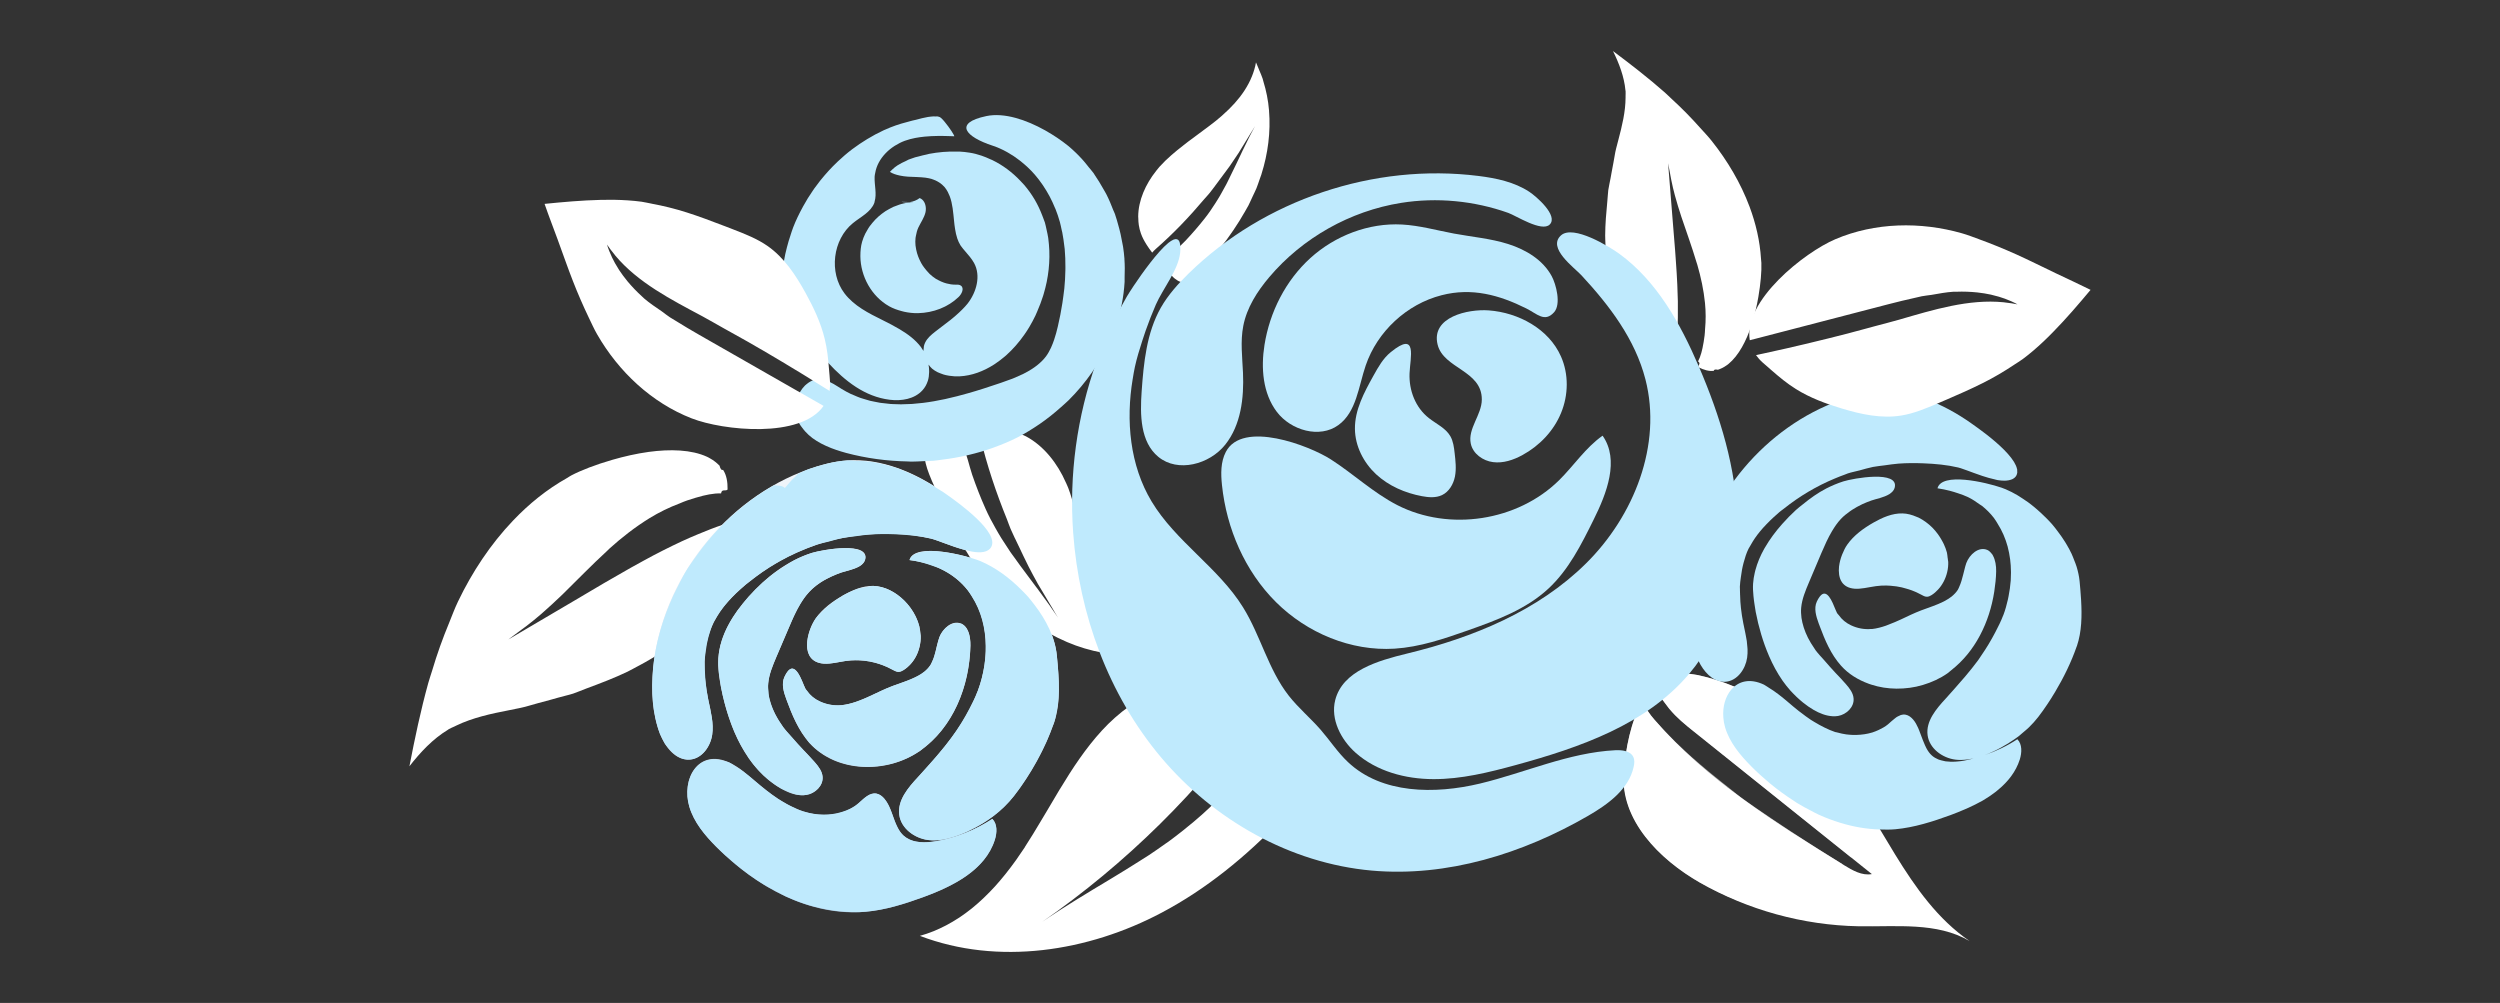 <?xml version="1.0" encoding="utf-8"?>
<!-- Generator: Adobe Illustrator 16.0.0, SVG Export Plug-In . SVG Version: 6.00 Build 0)  -->
<!DOCTYPE svg PUBLIC "-//W3C//DTD SVG 1.1//EN" "http://www.w3.org/Graphics/SVG/1.1/DTD/svg11.dtd">
<svg version="1.1" id="Calque_1" xmlns="http://www.w3.org/2000/svg" xmlns:xlink="http://www.w3.org/1999/xlink" x="0px" y="0px"
	 width="172px" height="69px" viewBox="0 0 172 69" enable-background="new 0 0 172 69" xml:space="preserve">
<rect x="0" y="0" width="172" height="69" fill="#333333" stroke="none"/>
<g>
	<path fill="#FFFFFF" d="M39.006,32.891c-1.381,0.776-2.614,1.776-3.705,2.922c-1.549,1.623-2.817,3.541-3.787,5.565
		c-0.229,0.476-0.409,0.967-0.608,1.456c-0.448,1.08-0.841,2.177-1.175,3.305c-0.084,0.282-0.187,0.563-0.265,0.848
		c-0.523,1.886-0.926,3.809-1.298,5.733c0.75-0.964,1.604-1.878,2.649-2.512c0.021-0.012,0.037-0.032,0.061-0.044
		c0.119-0.07,0.253-0.118,0.377-0.177c0.046-0.023,0.09-0.045,0.138-0.068c1.134-0.545,2.385-0.815,3.639-1.058
		c0.267-0.053,0.531-0.104,0.794-0.162c0.413-0.083,0.812-0.227,1.22-0.33c0.29-0.073,0.579-0.154,0.863-0.232
		c0.159-0.046,0.321-0.086,0.476-0.134c0.351-0.103,0.709-0.175,1.051-0.284c0.304-0.104,0.596-0.234,0.897-0.346
		c0.961-0.357,1.914-0.718,2.837-1.159c0.247-0.121,0.49-0.263,0.735-0.39c0.662-0.348,1.306-0.728,1.913-1.166
		c0.964-0.696,1.83-1.519,2.441-2.542c0.314-0.537,0.534-1.104,0.718-1.688c0.24-0.766,0.401-1.555,0.509-2.354
		c0.062-0.441,0.113-0.88,0.157-1.316c0.025-0.195,0.06-0.426,0.107-0.662c-0.577,0.188-1.136,0.415-1.693,0.645
		c-0.381,0.157-0.766,0.324-1.14,0.497c-0.879,0.411-1.752,0.851-2.607,1.321c-0.608,0.33-1.208,0.666-1.805,1.015
		c-0.3,0.17-0.602,0.347-0.902,0.518c-0.022,0.017-0.045,0.032-0.077,0.045c-0.669,0.399-1.346,0.796-2.016,1.191
		c-0.775,0.454-1.544,0.908-2.317,1.363c-0.575,0.336-1.152,0.677-1.725,1.016c-0.074,0.042-0.147,0.086-0.219,0.13
		c-0.093,0.053-0.184,0.106-0.274,0.161c0.081-0.054,0.149-0.12,0.232-0.173c0.091-0.063,0.175-0.137,0.265-0.2
		c0.152-0.105,0.295-0.218,0.44-0.328c0.096-0.065,0.192-0.135,0.281-0.207c0.365-0.284,0.731-0.569,1.081-0.88
		c0.483-0.427,0.967-0.865,1.434-1.319c1.009-0.989,1.997-2.013,3.036-2.966c0.065-0.063,0.127-0.13,0.195-0.19
		c0.843-0.761,1.761-1.475,2.743-2.082c0.661-0.406,1.358-0.747,2.086-1.021c0.174-0.066,0.336-0.15,0.513-0.203
		c0.15-0.052,0.35-0.114,0.562-0.178c0.037-0.009,0.072-0.021,0.111-0.031c0.533-0.16,1.152-0.295,1.655-0.272
		c0.047-0.344,0.313-0.124,0.448-0.268c0.008-0.524-0.071-0.994-0.309-1.353c-0.114,0.032-0.18-0.052-0.245-0.291
		c-0.191-0.19-0.401-0.363-0.651-0.499c-0.066-0.034-0.133-0.08-0.206-0.11c-1.074-0.495-2.533-0.538-4.016-0.336
		c-0.855,0.118-1.699,0.314-2.493,0.542c-1.148,0.331-2.172,0.727-2.83,1.075C39.205,32.761,39.108,32.83,39.006,32.891z"/>
	<g>
		<path fill="#FFFFFF" d="M113.021,48.217c0.163,0.485,0.472,0.92,0.815,1.309c3.602,4.154,8.356,7.108,13.033,9.997
			c0.586,0.361,1.239,0.738,1.915,0.614c-4.084-3.271-8.167-6.544-12.25-9.811c-0.602-0.481-1.204-0.967-1.688-1.563
			c-0.153-0.193-0.676-0.932-1.15-1.44c0.755-0.771,1.765-1.166,3.118-0.876c3.503,0.745,6.856,2.977,9.164,5.665
			c3.455,4.025,5.152,9.623,9.524,12.63c-2.244-1.32-5.039-0.967-7.641-1.015c-3.81-0.072-7.602-1.116-10.914-3.009
			c-2.8-1.603-5.471-4.302-5.234-7.517C111.831,51.543,112.196,49.604,113.021,48.217z"/>
		<g opacity="0.57">
			<path fill="#FFFFFF" d="M125.264,60.561c-0.268,0.248-0.604,0.479-1.151,0.554c-0.182-0.474-0.576-0.828-1.497-0.906
				c0.186-0.182,0.466-0.239,0.82-0.21c0.395,0.031,0.592-0.103,0.74-0.283c0.275-0.349,0.516-0.691-0.085-1.006l0,0l0,0
				c-0.06-0.136-0.195-0.23-0.439-0.271c-0.566-0.097-1.195-0.069-1.686-0.317c-0.203-0.104-0.404,0.051-0.588,0.13
				c-0.313,0.133-0.543,0.097-0.627-0.073c-0.124-0.248-0.219-0.499-0.088-0.744c0.114-0.016,0.178-0.033,0.204-0.021
				c0.646,0.291,1.342,0.272,2.074,0.103c0.176-0.039,0.376-0.075,0.35-0.203c-0.027-0.115-0.233-0.148-0.416-0.168
				c-0.36-0.04-0.722-0.104-1.086-0.106c-0.643-0.009-1.173-0.133-1.632-0.372c-0.207-0.103-0.414-0.237-0.701-0.231
				c-0.912,0.022-1.01-0.317-1.107-0.707c-0.072-0.281-0.277-0.549-0.437-0.82c-0.022-0.034-0.147-0.066-0.227-0.063
				c-0.076,0.003-0.189,0.042-0.217,0.078c-0.198,0.252-0.274,0.519,0.041,0.749c0.421,0.307,0.215,0.534-0.231,0.741
				c-0.34,0.159-0.557,0.359-0.743,0.573c-0.183,0.203-0.154,0.416,0.091,0.592c0.098,0.069,0.311,0.114,0.48,0.124
				c0.249,0.014,0.274-0.104,0.276-0.216c0-0.048,0.027-0.106,0.081-0.146c0.054-0.033,0.156-0.068,0.232-0.063
				c0.065,0.003,0.165,0.06,0.165,0.096c0.01,0.516-0.203,0.672-1.204,0.885c0.027,0.208,0.051,0.414,0.078,0.623
				c-0.762-0.028-1.394-0.254-2.141-0.415c0.197-0.287,0.242-0.557-0.002-0.836c-0.428-0.488-0.602-0.983,0.035-1.494
				c0.15-0.118,0.147-0.302,0.204-0.456c0.095-0.251-0.027-0.389-0.428-0.499c-0.398-0.113-0.816,0.02-0.734,0.26
				c0.114,0.345-0.22,0.68-0.005,1.017c0.046,0.073-0.011,0.176-0.164,0.194c-0.121,0.012-0.309,0-0.377-0.046
				c-0.513-0.334-1.023-0.675-1.052-1.159c-0.01-0.118-0.061-0.237-0.104-0.424c-0.019,0.01-0.026,0.021-0.043,0.029
				c-0.162-0.598-0.257-1.207-0.208-1.849c0.118-1.658,0.483-3.597,1.308-4.984c0.163,0.485,0.472,0.92,0.815,1.309
				c1.274,1.473,2.727,2.756,4.234,3.974c-0.157,0.314,0.251,0.482,0.697,0.658c0.078,0.03,0.152,0.064,0.231,0.082
				c0.257,0.197,0.5,0.414,0.761,0.608c0,0.176,0.003,0.354,0.018,0.535c0.021,0.309,0.179,0.554,0.56,0.774
				c0.333,0.189,0.61,0.395,1.16,0.176c0.11-0.045,0.23-0.051,0.346-0.045c1.617,1.089,3.261,2.141,4.915,3.162
				c-0.101,0.076-0.194,0.155-0.293,0.227C126.069,59.972,125.612,60.24,125.264,60.561z"/>
			<path fill="#FFFFFF" d="M128.454,58.141c-0.365,0.283-0.734,0.565-1.1,0.851c-1.02-0.817-2.04-1.635-3.059-2.451
				c0.206-0.024,0.402-0.058,0.609-0.077c0.799-0.097,0.938-0.175,0.936-0.62c-0.002-0.127-0.097-0.251-0.151-0.383l0,0
				c0.049-0.206,0.1-0.416,0.149-0.624c0.046-0.006,0.089-0.009,0.137-0.015c0.648-0.086,1.21-0.222,1.395-0.646
				c0.018-0.035,0.08-0.035,0.12-0.052c0.597,0.876,1.161,1.782,1.708,2.693c-0.098,0.245-0.236,0.487-0.339,0.735
				C128.769,57.76,128.681,57.965,128.454,58.141z"/>
			<path fill="#FFFFFF" d="M117.687,50.833c0.077-0.064,0.121-0.146,0.207-0.207c0.131-0.097,0.334-0.112,0.486-0.043
				c0.169,0.08,0.314,0.188,0.432,0.295c0.153,0.14,0.328,0.166,0.578,0.088c0.374-0.116,0.63-0.031,0.785,0.16
				c0.187,0.229,0.394,0.463,0.318,0.729c-0.43,0.046-0.475-0.175-0.711-0.238c-0.311-0.091-0.714-0.037-0.81,0.151
				c-0.057,0.118-0.124,0.232-0.215,0.338c-0.628-0.505-1.257-1.008-1.886-1.512c0.123,0.093,0.252,0.184,0.372,0.274
				C117.385,50.978,117.564,50.944,117.687,50.833z"/>
			<path fill="#FFFFFF" d="M116.261,49.388c0.141,0.24-0.004,0.537,0.15,0.771c0.08,0.119,0.206,0.231,0.337,0.338
				c-0.07-0.055-0.142-0.115-0.215-0.17c-0.563-0.45-1.115-0.91-1.584-1.457c0.029,0.022,0.057,0.044,0.085,0.069
				C115.348,49.195,116.086,49.092,116.261,49.388z"/>
			<path fill="#FFFFFF" d="M119.775,52.654c0.042,0.123,0.067,0.248,0.123,0.365c-0.224-0.181-0.448-0.359-0.673-0.539
				c0.061-0.009,0.107-0.026,0.173-0.023C119.605,52.466,119.734,52.541,119.775,52.654z"/>
			<path fill="#FFFFFF" d="M118.071,53.499c0.309,0.25,0.613,0.501,0.928,0.74c-0.079-0.018-0.153-0.052-0.231-0.082
				C118.322,53.981,117.914,53.813,118.071,53.499z"/>
			<path fill="#FFFFFF" d="M125.974,54.821c-0.047,0.006-0.091,0.009-0.137,0.015c-0.067,0.035-0.127,0.075-0.202,0.104
				c-0.289,0.117-0.478,0.104-0.498-0.034c-0.026-0.202-0.026-0.402-0.019-0.607c0.003-0.101,0.044-0.2,0.066-0.301l0,0
				c0.175-0.023,0.372-0.029,0.535-0.072c0.192-0.052,0.251-0.164,0.183-0.269c-0.277-0.416-1.157-0.646-1.937-0.503
				c-0.111,0.019-0.207,0.1-0.273,0.161c-0.07,0.065-0.088,0.146-0.138,0.224c-0.072,0.099-0.175,0.205-0.391,0.19
				c-0.285-0.015-0.35-0.149-0.36-0.282c-0.017-0.211-0.017-0.418-0.009-0.629c0.002-0.075,0.053-0.154,0.056-0.232
				c0.013-0.194-0.208-0.348-0.546-0.394c-0.438-0.061-0.837,0.003-1.189,0.151c-0.135,0.057-0.251,0.16-0.29,0.253
				c-0.051,0.127,0.167,0.144,0.338,0.188c0.782,0.207,0.935,0.352,0.794,0.691c-0.129,0.305-0.434,0.368-0.893,0.19
				c-0.219-0.086-0.447-0.169-0.674-0.251c-0.164-0.131-0.326-0.264-0.493-0.395c-0.056-0.117-0.081-0.242-0.123-0.365
				c-0.041-0.113-0.169-0.188-0.377-0.197c-0.066-0.003-0.113,0.015-0.173,0.023c-0.158-0.124-0.311-0.251-0.468-0.375
				c0.091-0.105,0.158-0.22,0.215-0.338c0.096-0.188,0.5-0.242,0.81-0.151c0.236,0.063,0.281,0.284,0.711,0.238
				c0.076-0.266-0.132-0.499-0.318-0.729c-0.154-0.191-0.411-0.276-0.785-0.16c-0.25,0.078-0.425,0.052-0.578-0.088
				c-0.118-0.106-0.262-0.215-0.432-0.295c-0.152-0.069-0.355-0.054-0.486,0.043c-0.085,0.061-0.129,0.143-0.207,0.207
				c-0.122,0.111-0.301,0.145-0.445,0.035c-0.12-0.091-0.249-0.182-0.372-0.274c-0.041-0.031-0.079-0.064-0.122-0.098
				c-0.132-0.106-0.257-0.219-0.337-0.338c-0.154-0.233-0.009-0.53-0.15-0.771c-0.175-0.296-0.914-0.192-1.227-0.449
				c-0.028-0.025-0.056-0.047-0.085-0.069c-0.03-0.037-0.072-0.07-0.104-0.106c-0.153-0.193-0.676-0.932-1.15-1.44
				c0.706-0.722,1.652-1.094,2.885-0.898c-0.016,0.026-0.047,0.054-0.104,0.081c-0.386,0.176-0.386,0.327-0.133,0.533
				c0.102,0.08,0.108,0.196,0.175,0.338c0.531-0.027,0.923-0.365,1.55-0.228c0.234,0.052,0.35-0.08,0.449-0.211
				c0.209,0.078,0.415,0.15,0.62,0.233c-0.013,0.026-0.005,0.054-0.026,0.079c-0.254,0.275-0.433,0.581-0.912,0.792
				c-0.226,0.101-0.077,0.239,0.108,0.332c0.2,0.099,0.419,0.115,0.625,0.005c0.318-0.17,0.482-0.391,0.667-0.606
				c0.098-0.114,0.256-0.167,0.445-0.199c0.249,0.117,0.498,0.233,0.741,0.365v0.003c-0.13,0.138-0.293,0.271-0.459,0.4
				c-0.255,0.193-0.353,0.373,0.068,0.533c0.257,0.102,0.25,0.266,0.286,0.422c0.034,0.156,0.108,0.308,0.186,0.455
				c0.013,0.023,0.173,0.042,0.239,0.026c0.075-0.021,0.125-0.075,0.183-0.117c0.233-0.172,0.138-0.569,0.703-0.483
				c0.466,0.069,0.277,0.407,0.286,0.632c0.021,0.505,0.275,0.98,0.5,1.461c0.06,0.133,0.283,0.119,0.441,0.045
				c0.253-0.116,0.468-0.262,0.722-0.375c0.282-0.121,0.637-0.072,0.855,0.092c0.293,0.217,0.327,0.484,0.458,0.732
				c0.073,0.142,0.279,0.214,0.51,0.115c0.069,0.077,0.148,0.153,0.213,0.231c0.546,0.634,1.038,1.317,1.512,2.013
				c-0.04,0.017-0.102,0.017-0.12,0.052C127.184,54.6,126.622,54.735,125.974,54.821z"/>
			<path fill="#FFFFFF" d="M120.828,59.96c-0.031-0.063-0.056-0.125-0.084-0.186C120.816,59.835,120.828,59.896,120.828,59.96z"/>
			<path fill="#FFFFFF" d="M112.068,55.444c0.029,0.484,0.54,0.825,1.052,1.159c0.068,0.046,0.256,0.058,0.377,0.046
				c0.153-0.019,0.21-0.121,0.164-0.194c-0.215-0.337,0.12-0.672,0.005-1.017c-0.082-0.24,0.336-0.373,0.734-0.26
				c0.401,0.11,0.523,0.248,0.428,0.499c-0.057,0.154-0.053,0.338-0.204,0.456c-0.636,0.511-0.462,1.006-0.035,1.494
				c0.244,0.279,0.199,0.549,0.002,0.836c0.747,0.161,1.378,0.387,2.141,0.415c0.397,0.206,0.64,0.523,1.274,0.56h-0.002
				c0,0.003,0,0.003,0,0.003c-0.124,0.104-0.269,0.2-0.36,0.314c-0.086,0.101-0.028,0.207,0.134,0.268
				c0.092,0.03,0.26,0.044,0.368,0.021c0.179-0.04,0.244-0.14,0.26-0.243c0.023-0.178-0.168-0.274-0.401-0.359
				c0.002,0,0.002-0.003,0.002-0.003c0.446-0.161,0.886-0.34,1.46-0.228c0.05,0.375-0.045,0.732-0.472,1.035
				c-0.393,0.279-0.284,0.524,0.043,0.775c0.103,0.081,0.189,0.209,0.386,0.182c0.306-0.034,0.243-0.193,0.186-0.313
				c-0.217-0.448,0.167-0.801,0.582-1.156c0.183,0.016,0.369,0.027,0.55,0.04c-0.041,0.208-0.095,0.414-0.116,0.623
				c-0.012,0.1,0.012,0.206,0.061,0.304c0.101,0.211,0.478,0.384,0.779,0.372c0.254-0.01,0.339-0.17,0.276-0.53
				c-0.006-0.023-0.022-0.049-0.034-0.073l0,0c0.169-0.085,0.425-0.032,0.595-0.12c0.103-0.046,0.207-0.094,0.313-0.142
				c0.921,0.078,1.315,0.433,1.497,0.906c-0.373,0.316-0.862,0.554-1.484,0.709c-0.297,0.073-0.618,0.148-0.858,0.269
				c-0.287,0.144-0.588,0.254-0.902,0.349c-1.354-0.466-2.678-1.013-3.921-1.723c-1.092-0.626-2.161-1.424-3.052-2.353
				c0.022-0.083,0.029-0.173,0.01-0.256c-0.024-0.108-0.138-0.192-0.333-0.226c-0.035-0.003-0.061,0.011-0.091,0.011
				c-0.73-0.858-1.28-1.813-1.561-2.845c0.017-0.009,0.024-0.02,0.043-0.029C112.008,55.207,112.058,55.326,112.068,55.444z"/>
			<path fill="#FFFFFF" d="M113.906,58.109c0.019,0.083,0.012,0.173-0.01,0.256c-0.144-0.149-0.279-0.313-0.414-0.471
				c0.03,0,0.056-0.014,0.091-0.011C113.768,57.917,113.882,58.001,113.906,58.109z"/>
			<path fill="#FFFFFF" d="M122.617,60.208c0.186-0.182,0.466-0.239,0.82-0.21c0.395,0.031,0.592-0.103,0.74-0.283
				c0.275-0.349,0.516-0.691-0.085-1.006c0,0,0,0-0.004,0c-0.07,0.086-0.141,0.176-0.223,0.264
				c-0.012,0.013-0.109,0.019-0.116,0.013c-0.034-0.034-0.097-0.088-0.079-0.115c0.072-0.104,0.252-0.134,0.417-0.161h0.004l0,0
				c-0.06-0.136-0.195-0.23-0.439-0.271c-0.566-0.097-1.195-0.069-1.686-0.317c-0.203-0.104-0.404,0.051-0.588,0.13
				c-0.313,0.133-0.543,0.097-0.627-0.073c-0.124-0.248-0.219-0.499-0.088-0.744c0.114-0.016,0.178-0.033,0.204-0.021
				c0.646,0.291,1.342,0.272,2.074,0.103c0.176-0.039,0.376-0.075,0.35-0.203c-0.027-0.115-0.233-0.148-0.416-0.168
				c-0.36-0.04-0.722-0.104-1.086-0.106c-0.643-0.009-1.173-0.133-1.632-0.372c-0.207-0.103-0.414-0.237-0.701-0.231
				c-0.912,0.022-1.01-0.317-1.107-0.707c-0.072-0.281-0.277-0.549-0.437-0.82c-0.022-0.034-0.147-0.066-0.227-0.063
				c-0.076,0.003-0.189,0.042-0.217,0.078c-0.198,0.252-0.274,0.519,0.041,0.749c0.421,0.307,0.215,0.534-0.231,0.741
				c-0.34,0.159-0.557,0.359-0.743,0.573c-0.183,0.203-0.154,0.416,0.091,0.592c0.098,0.069,0.311,0.114,0.48,0.124
				c0.249,0.014,0.274-0.104,0.276-0.216c0-0.048,0.027-0.106,0.081-0.146c0.054-0.033,0.156-0.068,0.232-0.063
				c0.065,0.003,0.165,0.06,0.165,0.096c0.01,0.516-0.203,0.672-1.204,0.885c0.027,0.208,0.051,0.414,0.078,0.623
				c0.397,0.206,0.64,0.523,1.274,0.56l0,0c0.446-0.161,0.886-0.34,1.46-0.228c0.363-0.012,0.729-0.033,1.09-0.039
				c0.075,0,0.182,0.039,0.216,0.079c0.032,0.036,0.015,0.106-0.03,0.137c-0.172,0.123-0.364,0.232-0.55,0.347
				c0.183,0.016,0.369,0.027,0.55,0.04c0.073,0.061,0.084,0.122,0.084,0.186c0.041,0.081,0.092,0.162,0.114,0.248
				c0.066,0.277,0.358,0.317,0.767,0.262l0,0c0.169-0.085,0.425-0.032,0.595-0.12C122.406,60.304,122.51,60.256,122.617,60.208z
				 M122.143,60.044l-0.11-0.012l0.075-0.043L122.143,60.044z"/>
			<path fill="#FFFFFF" d="M120.337,56.157c-0.381-0.221-0.539-0.466-0.56-0.774c-0.015-0.181-0.018-0.359-0.018-0.535
				c0.679,0.496,1.383,0.966,2.083,1.44c-0.116-0.006-0.235,0-0.346,0.045C120.947,56.552,120.671,56.347,120.337,56.157z"/>
			<path fill="#FFFFFF" d="M121.064,53.665c0.458,0.178,0.764,0.114,0.893-0.19c0.14-0.34-0.012-0.484-0.794-0.691
				c-0.171-0.044-0.389-0.061-0.338-0.188c0.038-0.093,0.155-0.196,0.29-0.253c0.352-0.148,0.75-0.212,1.189-0.151
				c0.339,0.046,0.56,0.199,0.546,0.394c-0.003,0.078-0.053,0.157-0.056,0.232c-0.008,0.211-0.008,0.418,0.009,0.629
				c0.011,0.133,0.075,0.268,0.36,0.282c0.216,0.015,0.319-0.092,0.391-0.19c0.05-0.077,0.068-0.158,0.138-0.224
				c0.066-0.062,0.162-0.143,0.273-0.161c0.78-0.143,1.66,0.087,1.937,0.503c0.069,0.104,0.009,0.217-0.183,0.269
				c-0.164,0.043-0.36,0.049-0.535,0.072l0,0c-0.022,0.101-0.063,0.2-0.066,0.301c-0.007,0.205-0.007,0.405,0.019,0.607
				c0.02,0.139,0.208,0.151,0.498,0.034c0.075-0.028,0.135-0.068,0.202-0.104c-0.049,0.208-0.101,0.418-0.149,0.624
				c-0.107,0.048-0.21,0.096-0.317,0.144c-0.417-0.192-0.736-0.425-0.963-0.698c0.021-0.277-0.105-0.517-0.53-0.669
				c-0.095-0.035-0.281-0.039-0.379-0.008c-0.096,0.032-0.202,0.132-0.185,0.187c0.055,0.15,0.174,0.291,0.266,0.433
				c-0.201,0.045-0.395,0.086-0.589,0.127c-0.072-0.082-0.095-0.229-0.343-0.133c-0.119,0.048-0.028,0.146,0.073,0.202
				c0.033,0.019,0.073,0.031,0.109,0.046c0.039,0.018,0.08,0.026,0.119,0.04c-0.02,0.283,0.177,0.498,0.626,0.623
				c0.402,0.114,0.808,0.227,1.225,0.321c0.414,0.097,0.523,0.027,0.54-0.315c0.115-0.098,0.232-0.196,0.348-0.299
				c0.054,0.132,0.149,0.256,0.151,0.383c0.003,0.445-0.136,0.523-0.936,0.62c-0.207,0.02-0.403,0.053-0.609,0.077
				c-1.301-1.041-2.602-2.082-3.904-3.126C120.617,53.496,120.846,53.579,121.064,53.665z"/>
			<path fill="#FFFFFF" d="M118.068,47.148c-0.626-0.138-1.019,0.2-1.55,0.228c-0.066-0.142-0.073-0.258-0.175-0.338
				c-0.253-0.206-0.253-0.357,0.133-0.533c0.057-0.027,0.088-0.055,0.104-0.081c0.082,0.012,0.153,0.003,0.233,0.022
				c0.574,0.122,1.143,0.298,1.704,0.491C118.418,47.068,118.302,47.2,118.068,47.148z"/>
			<path fill="#FFFFFF" d="M125.253,51.765c-0.131-0.248-0.165-0.516-0.458-0.732c-0.218-0.164-0.573-0.213-0.855-0.092
				c-0.254,0.113-0.469,0.259-0.722,0.375c-0.158,0.074-0.381,0.088-0.441-0.045c-0.225-0.48-0.48-0.956-0.5-1.461
				c-0.009-0.225,0.18-0.563-0.286-0.632c-0.564-0.086-0.47,0.312-0.703,0.483c-0.057,0.042-0.107,0.097-0.183,0.117
				c-0.065,0.016-0.226-0.003-0.239-0.026c-0.078-0.147-0.152-0.299-0.186-0.455c-0.036-0.156-0.029-0.32-0.286-0.422
				c-0.421-0.16-0.324-0.34-0.068-0.533c0.167-0.13,0.33-0.263,0.459-0.4v-0.003c1.888,1.015,3.604,2.396,4.979,3.941
				C125.532,51.979,125.327,51.906,125.253,51.765z"/>
			<path fill="#FFFFFF" d="M118.932,48.379c-0.206,0.11-0.425,0.094-0.625-0.005c-0.186-0.093-0.334-0.231-0.108-0.332
				c0.479-0.211,0.658-0.517,0.912-0.792c0.021-0.025,0.013-0.053,0.026-0.079c0.307,0.124,0.605,0.26,0.908,0.402
				c-0.189,0.032-0.347,0.085-0.445,0.199C119.415,47.988,119.25,48.209,118.932,48.379z"/>
			<path fill="#FFFFFF" d="M120.558,59.172c0.075,0,0.182,0.039,0.216,0.079c0.032,0.036,0.015,0.106-0.03,0.137
				c-0.172,0.123-0.364,0.232-0.55,0.347c-0.415,0.355-0.799,0.708-0.582,1.156c0.057,0.119,0.12,0.278-0.186,0.313
				c-0.197,0.027-0.283-0.101-0.386-0.182c-0.327-0.251-0.436-0.496-0.043-0.775c0.426-0.303,0.521-0.66,0.472-1.035
				C119.831,59.199,120.197,59.178,120.558,59.172z"/>
			<path fill="#FFFFFF" d="M120.942,60.208c0.066,0.277,0.358,0.317,0.767,0.262c0.012,0.024,0.028,0.05,0.034,0.073
				c0.063,0.36-0.022,0.521-0.276,0.53c-0.301,0.012-0.678-0.161-0.779-0.372c-0.048-0.098-0.073-0.204-0.061-0.304
				c0.021-0.209,0.076-0.415,0.116-0.623c0.028,0.061,0.053,0.122,0.084,0.186C120.869,60.041,120.92,60.122,120.942,60.208z"/>
			<rect x="118.005" y="59.439" fill="#FFFFFF" width="0.003" height="0.002"/>
			<path fill="#FFFFFF" d="M118.407,59.801c-0.017,0.104-0.082,0.203-0.26,0.243c-0.108,0.023-0.275,0.01-0.368-0.021
				c-0.162-0.061-0.22-0.167-0.134-0.268c0.092-0.114,0.237-0.211,0.36-0.314C118.239,59.526,118.43,59.623,118.407,59.801z"/>
			<path fill="#FFFFFF" d="M123.749,58.985c-0.034-0.034-0.097-0.088-0.079-0.115c0.072-0.104,0.252-0.134,0.417-0.161
				c-0.07,0.086-0.141,0.176-0.223,0.264C123.853,58.985,123.755,58.991,123.749,58.985z"/>
			<polygon fill="#FFFFFF" points="124.091,58.709 124.091,58.709 124.091,58.709 124.091,58.709 124.087,58.709 			"/>
			<polygon fill="#FFFFFF" points="122.107,59.989 122.143,60.044 122.032,60.032 			"/>
			<path fill="#FFFFFF" d="M125.34,55.759c-0.017,0.343-0.126,0.412-0.54,0.315c-0.417-0.095-0.822-0.207-1.225-0.321
				c-0.45-0.125-0.646-0.34-0.626-0.623c0.015-0.052,0.026-0.104,0.042-0.155c0.194-0.041,0.388-0.082,0.589-0.127
				c0.274,0.021,0.551,0.039,0.828,0.058c0.227,0.273,0.546,0.506,0.963,0.698C125.358,55.656,125.349,55.707,125.34,55.759z"/>
			<path fill="#FFFFFF" d="M123.314,54.415c-0.017-0.055,0.089-0.154,0.185-0.187c0.098-0.031,0.284-0.027,0.379,0.008
				c0.424,0.152,0.551,0.392,0.53,0.669c-0.276-0.019-0.553-0.037-0.828-0.058C123.488,54.706,123.369,54.565,123.314,54.415z"/>
			<path fill="#FFFFFF" d="M122.83,55.09c-0.036-0.015-0.076-0.027-0.109-0.046c-0.102-0.057-0.192-0.154-0.073-0.202
				c0.248-0.097,0.271,0.051,0.343,0.133c-0.016,0.052-0.027,0.104-0.042,0.155C122.91,55.116,122.869,55.107,122.83,55.09z"/>
			<path fill="#FFFFFF" d="M125.371,55.604c0.107-0.048,0.21-0.096,0.317-0.144l0,0c-0.115,0.103-0.233,0.201-0.348,0.299
				C125.349,55.707,125.358,55.656,125.371,55.604z"/>
		</g>
	</g>
	<path fill="#FFFFFF" d="M121.158,17.809c-0.076-1.229-0.356-2.428-0.785-3.58c-0.61-1.631-1.52-3.167-2.607-4.533
		c-0.254-0.321-0.537-0.612-0.811-0.918c-0.604-0.678-1.238-1.327-1.91-1.94c-0.171-0.156-0.332-0.322-0.504-0.474
		c-1.141-1.006-2.348-1.939-3.567-2.852c0.42,0.852,0.769,1.759,0.857,2.705c0,0.017,0.01,0.037,0.01,0.056
		c0.008,0.105-0.002,0.218-0.002,0.324c0,0.041,0,0.078,0,0.118c-0.004,0.979-0.24,1.944-0.494,2.903
		c-0.054,0.203-0.107,0.404-0.158,0.609c-0.082,0.317-0.116,0.644-0.183,0.965c-0.046,0.227-0.086,0.454-0.128,0.682
		c-0.023,0.127-0.05,0.251-0.068,0.378c-0.048,0.28-0.12,0.554-0.159,0.831c-0.029,0.246-0.037,0.495-0.063,0.743
		c-0.075,0.793-0.147,1.582-0.15,2.377c0,0.213,0.014,0.433,0.021,0.646c0.018,0.581,0.066,1.159,0.167,1.731
		c0.159,0.911,0.44,1.796,0.948,2.568c0.269,0.402,0.592,0.748,0.938,1.075c0.453,0.427,0.949,0.808,1.471,1.154
		c0.289,0.189,0.578,0.377,0.87,0.556c0.127,0.081,0.274,0.185,0.425,0.298c0.063-0.465,0.094-0.932,0.123-1.402
		c0.02-0.319,0.032-0.643,0.038-0.964c0.013-0.754,0-1.513-0.038-2.271c-0.025-0.536-0.056-1.069-0.097-1.606
		c-0.019-0.265-0.039-0.536-0.057-0.804c-0.003-0.021-0.006-0.044-0.006-0.068c-0.051-0.604-0.098-1.211-0.147-1.813
		c-0.053-0.696-0.11-1.386-0.167-2.084c-0.04-0.513-0.083-1.032-0.125-1.547c-0.002-0.066-0.009-0.134-0.017-0.199
		c-0.006-0.082-0.011-0.162-0.019-0.246c0.009,0.078,0.033,0.146,0.042,0.222c0.012,0.085,0.035,0.17,0.051,0.254
		c0.02,0.142,0.047,0.28,0.077,0.418c0.015,0.09,0.031,0.179,0.051,0.267c0.074,0.354,0.149,0.705,0.248,1.055
		c0.135,0.484,0.277,0.969,0.437,1.449c0.348,1.039,0.729,2.077,1.042,3.127c0.023,0.066,0.047,0.133,0.065,0.202
		c0.246,0.845,0.436,1.729,0.526,2.621c0.06,0.6,0.062,1.205,0.005,1.805c-0.012,0.145-0.008,0.286-0.031,0.428
		c-0.017,0.124-0.04,0.282-0.065,0.452c-0.006,0.029-0.011,0.058-0.017,0.088c-0.069,0.429-0.186,0.907-0.369,1.247
		c0.223,0.153-0.02,0.263,0.035,0.407c0.363,0.182,0.719,0.287,1.048,0.242c0.016-0.091,0.097-0.107,0.286-0.072
		c0.199-0.069,0.39-0.157,0.569-0.287c0.047-0.033,0.102-0.064,0.148-0.106c0.71-0.581,1.233-1.586,1.596-2.69
		c0.208-0.639,0.356-1.295,0.467-1.928c0.157-0.914,0.23-1.764,0.207-2.342C121.18,17.99,121.166,17.901,121.158,17.809z"/>
	
		<linearGradient id="SVGID_1_" gradientUnits="userSpaceOnUse" x1="459.026" y1="-145.52" x2="501.867" y2="-111.247" gradientTransform="matrix(-0.694 0.72 0.72 0.694 484.934 -207.877)">
		<stop  offset="0.02" style="stop-color:#FFFFFF"/>
		<stop  offset="0.528" style="stop-color:#D6E4F1"/>
		<stop  offset="1" style="stop-color:#5B6D93"/>
	</linearGradient>
	<path fill="url(#SVGID_1_)" d="M56.652,45.657c0.518,0.04,1.023-0.111,1.535-0.184c1.102-0.157,2.25,0.057,3.215,0.601
		c0.134,0.073,0.271,0.154,0.421,0.151c0.124,0,0.233-0.058,0.337-0.123c0.784-0.482,1.213-1.431,1.182-2.349
		c-0.032-0.917-0.487-1.791-1.138-2.439c-0.57-0.563-1.324-0.98-2.125-1.004c-0.736-0.015-1.444,0.294-2.083,0.657
		c-0.71,0.407-1.396,0.9-1.868,1.569C55.468,43.482,55,45.521,56.652,45.657z"/>
	
		<linearGradient id="SVGID_2_" gradientUnits="userSpaceOnUse" x1="458.386" y1="-144.702" x2="501.209" y2="-110.444" gradientTransform="matrix(-0.694 0.72 0.72 0.694 484.934 -207.877)">
		<stop  offset="0.02" style="stop-color:#FFFFFF"/>
		<stop  offset="0.528" style="stop-color:#D6E4F1"/>
		<stop  offset="1" style="stop-color:#5B6D93"/>
	</linearGradient>
	<path fill="url(#SVGID_2_)" d="M57.908,48.518c1.241-0.143,2.322-0.875,3.491-1.317c0.959-0.363,2.091-0.603,2.635-1.477
		c0.347-0.563,0.362-1.261,0.595-1.88c0.233-0.617,0.89-1.198,1.496-0.94c0.537,0.228,0.646,0.935,0.638,1.514
		c-0.047,2.78-1.188,5.652-3.47,7.244c-2.277,1.592-5.751,1.521-7.606-0.548c-0.756-0.851-1.199-1.934-1.587-3.005
		c-0.182-0.496-0.352-1.056-0.131-1.534c0.704-1.531,1.232,0.433,1.443,0.811C55.876,48.228,56.99,48.622,57.908,48.518z"/>
	
		<linearGradient id="SVGID_3_" gradientUnits="userSpaceOnUse" x1="453.935" y1="-139.144" x2="496.765" y2="-104.881" gradientTransform="matrix(-0.694 0.72 0.72 0.694 484.934 -207.877)">
		<stop  offset="0.02" style="stop-color:#FFFFFF"/>
		<stop  offset="0.528" style="stop-color:#D6E4F1"/>
		<stop  offset="1" style="stop-color:#5B6D93"/>
	</linearGradient>
	<path fill="url(#SVGID_3_)" d="M66.593,40.627c1.488,1.904,1.527,4.643,0.679,6.906c-0.848,2.265-2.462,4.146-4.105,5.919
		c-0.687,0.735-1.43,1.61-1.299,2.604c0.124,0.938,1.043,1.612,1.979,1.736c0.936,0.121,1.874-0.199,2.728-0.592
		c1.241-0.569,2.332-1.354,3.182-2.434c1.153-1.465,2.152-3.275,2.76-5.043c0.49-1.421,0.343-3.093,0.197-4.589
		c-0.146-1.525-0.958-2.918-1.971-4.062c-0.919-1.041-2.024-1.928-3.295-2.471c-0.817-0.351-4.543-1.34-4.872-0.069
		C64.142,38.73,65.601,39.354,66.593,40.627z"/>
	
		<linearGradient id="SVGID_4_" gradientUnits="userSpaceOnUse" x1="462.246" y1="-149.529" x2="505.069" y2="-115.271" gradientTransform="matrix(-0.694 0.72 0.72 0.694 484.934 -207.877)">
		<stop  offset="0.02" style="stop-color:#FFFFFF"/>
		<stop  offset="0.528" style="stop-color:#D6E4F1"/>
		<stop  offset="1" style="stop-color:#5B6D93"/>
	</linearGradient>
	<path fill="url(#SVGID_4_)" d="M55.676,40.718c-0.642,0.683-1.02,1.559-1.384,2.422c-0.295,0.692-0.591,1.389-0.89,2.082
		c-0.243,0.577-0.491,1.161-0.549,1.785c-0.104,1.08,0.378,2.143,1.024,3.014c0.65,0.873,1.466,1.604,2.182,2.424
		c0.254,0.291,0.507,0.621,0.535,1.005c0.047,0.606-0.509,1.139-1.109,1.239c-0.601,0.103-1.208-0.123-1.736-0.428
		c-2.415-1.383-3.604-4.219-4.138-6.951c-0.127-0.663-0.233-1.341-0.188-2.018c0.103-1.598,1.008-3.038,2.074-4.231
		c1.192-1.335,2.657-2.48,4.367-3.022c0.681-0.213,4.01-0.82,3.655,0.463c-0.165,0.602-1.188,0.729-1.656,0.893
		C57.05,39.684,56.273,40.08,55.676,40.718z"/>
	
		<linearGradient id="SVGID_5_" gradientUnits="userSpaceOnUse" x1="459.3" y1="-145.852" x2="502.127" y2="-111.59" gradientTransform="matrix(-0.694 0.72 0.72 0.694 484.934 -207.877)">
		<stop  offset="0.02" style="stop-color:#FFFFFF"/>
		<stop  offset="0.528" style="stop-color:#D6E4F1"/>
		<stop  offset="1" style="stop-color:#5B6D93"/>
	</linearGradient>
	<path fill="url(#SVGID_5_)" d="M50.195,52.472c0.647,0.306,1.187,0.787,1.73,1.248c1.009,0.862,2.083,1.702,3.347,2.108
		c1.264,0.412,2.765,0.318,3.773-0.547c0.374-0.319,0.766-0.766,1.251-0.682c0.22,0.039,0.409,0.188,0.552,0.359
		c0.622,0.738,0.604,1.898,1.324,2.539c0.604,0.536,1.514,0.513,2.305,0.366c1.348-0.248,2.647-0.773,3.795-1.522
		c0.356,0.363,0.324,0.952,0.171,1.438c-0.658,2.086-2.887,3.202-4.946,3.952c-1.273,0.461-2.576,0.876-3.926,0.997
		c-3.844,0.353-7.562-1.722-10.283-4.459c-0.794-0.801-1.544-1.691-1.864-2.773C46.854,53.576,48.064,51.465,50.195,52.472z"/>
	
		<linearGradient id="SVGID_6_" gradientUnits="userSpaceOnUse" x1="460.933" y1="-147.892" x2="503.762" y2="-113.629" gradientTransform="matrix(-0.694 0.72 0.72 0.694 484.934 -207.877)">
		<stop  offset="0.02" style="stop-color:#FFFFFF"/>
		<stop  offset="0.528" style="stop-color:#D6E4F1"/>
		<stop  offset="1" style="stop-color:#5B6D93"/>
	</linearGradient>
	<path fill="url(#SVGID_6_)" d="M51.298,40.225c-0.876,0.735-1.689,1.568-2.196,2.589c-0.802,1.616-0.743,3.533-0.378,5.298
		c0.165,0.805,0.395,1.626,0.275,2.439c-0.121,0.814-0.702,1.635-1.522,1.71c-0.975,0.088-1.721-0.865-2.073-1.776
		c-0.543-1.419-0.615-2.981-0.471-4.494c0.59-6.099,4.947-11.674,10.723-13.717c0.849-0.3,1.727-0.531,2.619-0.594
		c2.38-0.17,4.698,0.839,6.658,2.2c0.717,0.493,3.854,2.679,3.27,3.747c-0.56,1.021-3.314-0.377-4.15-0.572
		c-2.494-0.582-5.47-0.378-7.878,0.426C54.396,38.073,52.732,39.021,51.298,40.225z"/>
	<path fill="#FFFFFF" d="M90.865,53.619c0.003-0.006,0.007-0.012,0.012-0.016c0.002-0.002,0.002-0.003,0.002-0.005
		c0.143-0.19,0.263-0.375,0.36-0.554c0.014-0.024,0.031-0.049,0.044-0.074c0.095-0.192,0.168-0.378,0.188-0.551
		c0.026-0.215,0.005-0.416-0.04-0.604c-0.015-0.061-0.042-0.115-0.062-0.173c-0.047-0.127-0.099-0.248-0.169-0.364
		c-0.035-0.055-0.071-0.105-0.111-0.157c-0.086-0.117-0.182-0.231-0.289-0.338c-0.033-0.034-0.067-0.069-0.104-0.103
		C90.104,50.136,89.3,49.7,88.7,49.268c-0.052-0.043-0.11-0.079-0.161-0.12c-0.073,0.166-0.195,0.354-0.296,0.531
		c-0.075,0.133-0.125,0.255-0.224,0.399c-0.336,0.479-0.73,0.92-1.094,1.383c-0.336,0.425-0.653,0.865-1.011,1.272
		c-0.855,0.983-1.752,1.933-2.688,2.825c-0.354,0.342-0.717,0.654-1.083,0.966c-0.241,0.202-0.483,0.402-0.729,0.596
		c-0.343,0.271-0.686,0.54-1.035,0.793c-0.069,0.046-0.139,0.092-0.206,0.14c-0.372,0.266-0.744,0.526-1.118,0.774
		c-0.228,0.15-0.459,0.291-0.689,0.437c-0.604,0.386-1.211,0.757-1.82,1.126c-0.01,0.006-0.021,0.012-0.032,0.02
		c-0.447,0.267-0.891,0.536-1.336,0.803c-0.033,0.021-0.065,0.04-0.099,0.061c-0.245,0.147-0.487,0.297-0.732,0.448
		c-0.066,0.039-0.133,0.081-0.198,0.12c-0.087,0.055-0.175,0.109-0.262,0.164c-0.31,0.193-0.619,0.387-0.929,0.586
		c-0.098,0.064-0.197,0.132-0.298,0.195c-0.319,0.211-0.641,0.416-0.957,0.638c5.777-4.009,10.857-9.026,14.938-14.759
		c0.154-0.211,0.292-0.357,0.435-0.514c-0.842-0.536-1.723-1.003-2.688-1.237c-0.381-0.092-0.764-0.146-1.146-0.167
		c-0.229-0.015-0.457,0.006-0.685,0.018c-0.146,0.006-0.292-0.002-0.437,0.015c-0.333,0.034-0.661,0.104-0.989,0.182
		c-0.037,0.008-0.074,0.011-0.109,0.02c-0.342,0.09-0.678,0.203-1.009,0.335c-0.022,0.009-0.044,0.012-0.065,0.021
		c-0.004,0.001-0.007,0.004-0.011,0.005c-1.554,0.626-2.987,1.676-4.123,2.913c-1.117,1.22-2.025,2.597-2.88,4.014
		c-0.009,0.015-0.02,0.029-0.029,0.042c-0.045,0.079-0.09,0.154-0.136,0.23c-0.248,0.414-0.493,0.829-0.738,1.245
		c-0.144,0.242-0.292,0.484-0.434,0.725c-0.348,0.584-0.698,1.167-1.069,1.734c-0.009,0.018-0.017,0.036-0.027,0.053
		c-0.193,0.294-0.394,0.585-0.597,0.872c-0.241,0.336-0.49,0.667-0.75,0.99c-0.227,0.286-0.468,0.563-0.71,0.834
		c-0.228,0.251-0.466,0.491-0.708,0.725c-0.024,0.024-0.051,0.052-0.079,0.077c-0.24,0.23-0.489,0.446-0.745,0.657
		c-0.025,0.02-0.048,0.039-0.075,0.061c-0.265,0.21-0.54,0.414-0.82,0.601c-0.013,0.008-0.024,0.017-0.036,0.022
		c-0.292,0.192-0.592,0.369-0.9,0.531c-0.003,0.002-0.007,0.003-0.011,0.005c-0.273,0.142-0.551,0.271-0.835,0.388
		c-0.309,0.121-0.622,0.235-0.947,0.323c5.371,2.052,11.573,1.094,16.649-1.603c3.073-1.626,5.785-3.856,8.186-6.358
		c0.102-0.105,0.227-0.227,0.368-0.36c0.015-0.015,0.033-0.031,0.05-0.046C89.219,55.372,90.222,54.467,90.865,53.619z"/>
	<path fill="#FFFFFF" d="M86.787,11.986c0.446-1.407,0.642-2.905,0.523-4.364c0-0.006,0-0.01,0-0.016c0,0,0,0,0-0.003
		c0-0.004-0.001-0.009-0.001-0.009c-0.055-0.684-0.19-1.353-0.391-2.003c-0.017-0.059-0.029-0.118-0.048-0.179
		c0-0.004-0.003-0.007-0.005-0.013c-0.064-0.193-0.148-0.381-0.229-0.569c-0.002-0.006-0.003-0.011-0.005-0.016
		c-0.042-0.103-0.081-0.199-0.125-0.301c-0.034-0.071-0.061-0.151-0.094-0.222c-0.027,0.172-0.069,0.336-0.118,0.502
		c-0.046,0.155-0.099,0.306-0.159,0.455c-0.137,0.342-0.311,0.669-0.515,0.98c0,0,0,0-0.001,0.002
		c-0.202,0.31-0.433,0.604-0.685,0.885c-0.014,0.017-0.031,0.03-0.047,0.048c-0.114,0.123-0.229,0.245-0.349,0.363
		c-0.155,0.153-0.313,0.297-0.472,0.438c-0.138,0.121-0.277,0.238-0.417,0.352c-0.011,0.008-0.02,0.015-0.026,0.019
		c-0.277,0.221-0.557,0.432-0.843,0.64c-0.191,0.144-0.386,0.288-0.581,0.433c-0.149,0.109-0.298,0.219-0.448,0.331
		c-0.107,0.081-0.212,0.167-0.321,0.251c-0.007,0.006-0.014,0.01-0.022,0.016c-0.008,0.008-0.015,0.016-0.023,0.021
		c-0.269,0.207-0.532,0.417-0.783,0.639c-0.291,0.253-0.568,0.519-0.825,0.805c-0.025,0.026-0.044,0.057-0.068,0.082
		c-0.053,0.063-0.104,0.129-0.157,0.192c-0.002,0.004-0.005,0.009-0.009,0.013c-0.722,0.904-1.229,2.029-1.234,3.146
		c-0.002,0.036,0.006,0.072,0.007,0.109c0.004,0.155,0.009,0.312,0.034,0.466c0.03,0.194,0.076,0.388,0.144,0.578
		c0.095,0.271,0.23,0.521,0.383,0.762c0,0.001,0,0.003,0,0.003c0.124,0.191,0.252,0.38,0.393,0.559
		c0.077-0.08,0.142-0.164,0.245-0.251c1.206-1.052,2.313-2.214,3.344-3.437c0.12-0.142,0.252-0.272,0.368-0.419
		c0.001,0,0.001-0.001,0.003-0.003c0.111-0.135,0.211-0.279,0.321-0.418c0.01-0.014,0.019-0.028,0.033-0.043
		c0.003-0.006,0.007-0.01,0.009-0.016c0.082-0.103,0.155-0.212,0.236-0.316c0.034-0.047,0.069-0.094,0.103-0.14
		c0.189-0.252,0.378-0.5,0.562-0.758c0.038-0.054,0.077-0.108,0.118-0.16c0.199-0.286,0.392-0.574,0.582-0.864
		c0.005-0.01,0.009-0.017,0.018-0.025c0.1-0.154,0.192-0.317,0.288-0.472c0.006-0.012,0.015-0.024,0.026-0.04
		c0.125-0.202,0.251-0.402,0.373-0.611c0.048-0.081,0.105-0.162,0.151-0.248c0.097-0.162,0.208-0.32,0.299-0.487
		c-0.119,0.213-0.228,0.424-0.337,0.637C86,9.334,85.989,9.354,85.978,9.374c-0.006,0.015-0.014,0.026-0.02,0.04
		c-0.086,0.174-0.171,0.347-0.257,0.52c-0.013,0.028-0.027,0.057-0.04,0.082c-0.033,0.063-0.063,0.131-0.095,0.194
		c-0.015,0.026-0.026,0.053-0.039,0.081c-0.014,0.024-0.025,0.052-0.039,0.076c-0.031,0.071-0.066,0.141-0.099,0.212
		c-0.116,0.248-0.235,0.493-0.353,0.741c-0.166,0.354-0.336,0.701-0.512,1.05c-0.028,0.061-0.059,0.118-0.088,0.179
		c-0.025,0.047-0.048,0.096-0.072,0.142c-0.111,0.211-0.226,0.417-0.344,0.623c-0.037,0.063-0.068,0.127-0.106,0.186
		c-0.044,0.081-0.098,0.163-0.147,0.242c-0.056,0.088-0.111,0.178-0.168,0.267c-0.218,0.341-0.447,0.681-0.708,1.01
		c-0.412,0.524-0.857,1.038-1.317,1.528c-0.192,0.205-0.403,0.391-0.604,0.585c-0.22,0.214-0.427,0.44-0.655,0.638
		c-0.072,0.057-0.131,0.088-0.196,0.136c-0.084,0.061-0.172,0.136-0.254,0.179c0.023,0.026,0.044,0.055,0.066,0.078
		c0.192,0.215,0.392,0.49,0.61,0.732l0,0c0.001,0.003,0.002,0.003,0.004,0.004c0.07,0.078,0.142,0.148,0.218,0.218
		c0.019,0.016,0.039,0.032,0.059,0.048c0.062,0.051,0.125,0.095,0.192,0.134c0.027,0.018,0.054,0.032,0.082,0.046
		c0.065,0.032,0.135,0.054,0.205,0.071c0.028,0.007,0.056,0.019,0.086,0.021c0.099,0.015,0.204,0.015,0.313-0.009
		c0.087-0.021,0.18-0.069,0.276-0.128c0.009-0.006,0.017-0.014,0.023-0.018c0.287-0.191,0.596-0.53,0.877-0.878
		c0.009-0.014,0.021-0.024,0.031-0.038c0.013-0.016,0.022-0.028,0.035-0.044c0.113-0.144,0.219-0.278,0.317-0.405
		c0.126-0.168,0.241-0.314,0.331-0.421c0.078-0.09,0.148-0.185,0.224-0.277c0.194-0.236,0.389-0.475,0.575-0.72
		c0.003-0.004,0.008-0.01,0.011-0.016c0.074-0.098,0.142-0.202,0.214-0.303c0.026-0.04,0.057-0.081,0.085-0.121
		c0.066-0.094,0.132-0.19,0.199-0.285c0.003-0.008,0.006-0.014,0.011-0.021c0.249-0.363,0.48-0.738,0.698-1.122
		c0.006-0.01,0.015-0.02,0.021-0.031c0.017-0.032,0.036-0.063,0.052-0.093c0.072-0.13,0.15-0.254,0.217-0.383
		c0-0.002,0.001-0.003,0.003-0.005c0.001-0.004,0.001-0.006,0.003-0.007c0.005-0.009,0.008-0.018,0.011-0.026h0.001
		c0.054-0.105,0.098-0.216,0.152-0.323c0.04-0.086,0.079-0.176,0.12-0.262c0.084-0.185,0.181-0.363,0.257-0.551
		c0.078-0.193,0.141-0.394,0.211-0.592c0.042-0.121,0.091-0.242,0.131-0.366C86.787,11.992,86.787,11.989,86.787,11.986z"/>
	<path fill="#FFFFFF" d="M68.884,41.055c1.293,1.308,2.831,2.391,4.506,3.108c0.006,0.003,0.012,0.006,0.018,0.009
		c0,0,0,0,0.003,0.002c0.004,0.001,0.007,0.001,0.01,0.003c0.783,0.336,1.598,0.575,2.431,0.73c0.075,0.016,0.148,0.038,0.226,0.052
		c0.005,0.002,0.01,0,0.016,0c0.251,0.044,0.506,0.061,0.761,0.081c0.008,0,0.015,0.003,0.021,0.003
		c0.136,0.015,0.266,0.026,0.402,0.036c0.1,0.004,0.202,0.021,0.301,0.024c-0.174-0.13-0.332-0.271-0.487-0.421
		c-0.144-0.142-0.279-0.287-0.409-0.438c-0.298-0.349-0.555-0.731-0.781-1.136c0,0,0,0,0-0.003
		c-0.226-0.401-0.415-0.828-0.578-1.268c-0.01-0.026-0.018-0.054-0.027-0.079c-0.068-0.198-0.138-0.396-0.198-0.598
		c-0.076-0.257-0.146-0.515-0.208-0.772c-0.053-0.221-0.103-0.442-0.146-0.663c-0.001-0.018-0.003-0.03-0.006-0.041
		c-0.082-0.433-0.152-0.862-0.215-1.297c-0.047-0.295-0.094-0.595-0.139-0.892c-0.035-0.228-0.069-0.457-0.106-0.687
		c-0.025-0.167-0.061-0.331-0.089-0.499c-0.002-0.011-0.005-0.02-0.007-0.033c-0.001-0.013-0.007-0.024-0.009-0.035
		c-0.071-0.419-0.151-0.829-0.251-1.237c-0.108-0.465-0.239-0.923-0.407-1.373c-0.014-0.043-0.038-0.081-0.049-0.124
		c-0.04-0.095-0.082-0.188-0.123-0.282c-0.002-0.006-0.007-0.011-0.01-0.018c-0.576-1.32-1.521-2.532-2.747-3.184
		c-0.04-0.023-0.084-0.037-0.126-0.058c-0.174-0.087-0.349-0.17-0.533-0.232c-0.231-0.079-0.472-0.141-0.72-0.177
		c-0.353-0.051-0.707-0.047-1.061-0.021c-0.001,0-0.003,0-0.004,0c-0.282,0.024-0.565,0.058-0.845,0.108
		c0.048,0.131,0.099,0.252,0.136,0.416c0.46,1.938,1.095,3.83,1.846,5.677c0.086,0.215,0.154,0.438,0.246,0.647
		c0,0.003,0,0.003,0.002,0.006c0.085,0.2,0.186,0.396,0.273,0.597c0.012,0.018,0.023,0.038,0.03,0.061
		c0.005,0.006,0.006,0.014,0.011,0.018c0.065,0.15,0.144,0.294,0.212,0.444c0.032,0.064,0.063,0.13,0.094,0.194
		c0.168,0.356,0.332,0.707,0.509,1.057c0.038,0.074,0.075,0.149,0.11,0.223c0.198,0.387,0.402,0.766,0.612,1.142
		c0.008,0.012,0.014,0.023,0.019,0.038c0.112,0.198,0.239,0.392,0.353,0.588c0.011,0.015,0.019,0.031,0.03,0.052
		c0.149,0.257,0.298,0.511,0.456,0.768c0.061,0.098,0.12,0.21,0.186,0.31c0.125,0.2,0.231,0.414,0.364,0.611
		c-0.165-0.252-0.336-0.496-0.507-0.739c-0.019-0.026-0.034-0.053-0.05-0.075c-0.01-0.015-0.021-0.03-0.032-0.045
		c-0.141-0.196-0.283-0.391-0.424-0.584c-0.023-0.031-0.046-0.063-0.067-0.092c-0.05-0.074-0.106-0.146-0.158-0.218
		c-0.02-0.03-0.044-0.06-0.066-0.088c-0.021-0.032-0.044-0.06-0.063-0.09c-0.059-0.073-0.115-0.152-0.176-0.23
		c-0.205-0.271-0.407-0.545-0.611-0.819c-0.292-0.386-0.578-0.775-0.86-1.174c-0.049-0.064-0.096-0.132-0.145-0.198
		c-0.037-0.057-0.077-0.11-0.116-0.162c-0.166-0.245-0.327-0.49-0.485-0.742c-0.048-0.076-0.1-0.147-0.144-0.224
		c-0.063-0.095-0.122-0.202-0.182-0.303c-0.064-0.112-0.131-0.225-0.195-0.34c-0.249-0.438-0.49-0.888-0.702-1.366
		c-0.339-0.757-0.646-1.545-0.918-2.337c-0.113-0.33-0.195-0.669-0.294-1.004c-0.108-0.367-0.237-0.727-0.321-1.094
		c-0.021-0.11-0.021-0.195-0.035-0.295c-0.017-0.125-0.049-0.268-0.05-0.385c-0.041,0.012-0.085,0.019-0.125,0.029
		c-0.347,0.086-0.767,0.146-1.161,0.246c0,0,0,0,0,0c-0.003,0.002-0.004,0.002-0.007,0.005c-0.125,0.03-0.246,0.069-0.364,0.112
		c-0.029,0.012-0.058,0.024-0.088,0.037c-0.091,0.039-0.177,0.084-0.259,0.135c-0.034,0.019-0.068,0.04-0.098,0.062
		c-0.073,0.054-0.138,0.118-0.197,0.185c-0.024,0.029-0.051,0.054-0.074,0.084c-0.073,0.101-0.133,0.215-0.17,0.352
		c-0.03,0.106-0.031,0.236-0.021,0.378c0.002,0.012,0.003,0.025,0.006,0.034c0.044,0.427,0.24,0.963,0.46,1.477
		c0.008,0.018,0.014,0.037,0.021,0.055c0.009,0.023,0.019,0.041,0.03,0.066c0.09,0.205,0.179,0.399,0.263,0.583
		c0.11,0.236,0.207,0.446,0.271,0.606c0.055,0.14,0.118,0.271,0.174,0.408c0.151,0.352,0.298,0.704,0.461,1.05
		c0.003,0.006,0.005,0.015,0.01,0.021c0.064,0.14,0.141,0.272,0.21,0.411c0.028,0.055,0.055,0.109,0.083,0.166
		c0.066,0.128,0.135,0.255,0.2,0.385c0.003,0.007,0.009,0.015,0.014,0.021c0.258,0.486,0.536,0.959,0.831,1.42
		c0.007,0.015,0.015,0.029,0.024,0.044c0.024,0.034,0.048,0.074,0.073,0.109c0.099,0.154,0.19,0.312,0.295,0.461
		c0.002,0,0.003,0.005,0.004,0.008c0.002,0.001,0.005,0.004,0.007,0.007c0.007,0.01,0.015,0.021,0.021,0.029v0.001
		c0.085,0.118,0.18,0.229,0.267,0.354c0.073,0.095,0.146,0.188,0.22,0.285c0.153,0.199,0.295,0.409,0.458,0.603
		c0.167,0.196,0.351,0.383,0.527,0.574c0.108,0.118,0.212,0.242,0.326,0.357C68.88,41.052,68.882,41.052,68.884,41.055z"/>
	<g>
		<path fill="#BFEAFD" d="M57.678,52.405c0.061,0.022,0.12,0.04,0.179,0.061c0.572,0.185,1.172,0.282,1.79,0.287
			c0.474,0.003,0.946-0.048,1.415-0.148c0.156-0.035,0.313-0.066,0.472-0.116c0,0,0,0,0.003,0c0.002,0,0.003,0,0.006-0.003
			c0.591-0.173,1.153-0.431,1.66-0.771c0.031-0.02,0.062-0.03,0.094-0.054c0.091-0.063,0.167-0.143,0.255-0.208
			c1.719-1.329,2.738-3.407,3.077-5.586c0.073-0.481,0.125-0.966,0.135-1.45c0.006-0.328-0.039-0.692-0.167-0.989
			c-0.039-0.05-0.072-0.109-0.094-0.18c-0.094-0.145-0.208-0.272-0.377-0.345c-0.025-0.01-0.05,0-0.08-0.006
			c-0.216-0.069-0.43-0.029-0.633,0.072c-0.344,0.17-0.643,0.505-0.783,0.874c-0.027,0.074-0.044,0.149-0.066,0.225
			c-0.148,0.493-0.223,1.012-0.443,1.468c-0.029,0.063-0.05,0.13-0.085,0.188c-0.235,0.379-0.594,0.629-0.989,0.827
			c-0.516,0.266-1.104,0.444-1.646,0.649c-0.501,0.188-0.99,0.431-1.476,0.66c-0.652,0.303-1.309,0.574-2.015,0.657
			c-0.02,0.003-0.041-0.003-0.061,0c-0.475,0.041-0.991-0.052-1.445-0.265c-0.354-0.163-0.652-0.408-0.872-0.725
			c-0.035-0.049-0.087-0.086-0.119-0.144c-0.126-0.229-0.373-1.027-0.699-1.292c-0.217-0.176-0.464-0.124-0.744,0.481
			c-0.221,0.479-0.051,1.038,0.131,1.534c0.025,0.066,0.051,0.136,0.076,0.202c0.317,0.854,0.684,1.696,1.225,2.422
			c0.095,0.126,0.18,0.263,0.287,0.381c0.016,0.018,0.036,0.025,0.051,0.043c0.381,0.412,0.833,0.729,1.324,0.982
			C57.264,52.242,57.463,52.331,57.678,52.405z"/>
		<path fill="#BFEAFD" d="M63.309,43.529c0-0.023-0.007-0.047-0.009-0.068c-0.017-0.125-0.023-0.257-0.054-0.379
			c-0.172-0.666-0.549-1.28-1.04-1.768c-0.291-0.283-0.624-0.531-0.988-0.707c-0.171-0.085-0.352-0.154-0.538-0.204
			c-0.195-0.052-0.396-0.085-0.599-0.093c-0.136-0.003-0.265,0.055-0.398,0.072c-0.287,0.036-0.564,0.084-0.84,0.19
			c-0.289,0.112-0.574,0.242-0.845,0.395c-0.041,0.026-0.075,0.058-0.116,0.081c-0.44,0.257-0.844,0.568-1.208,0.92
			c-0.188,0.182-0.389,0.352-0.543,0.568c-0.275,0.394-0.506,0.975-0.578,1.531c-0.053,0.421-0.005,0.824,0.198,1.12
			c0.089,0.126,0.202,0.232,0.353,0.314c0.15,0.078,0.329,0.134,0.549,0.154c0.292,0.021,0.586-0.018,0.873-0.07
			c0.222-0.036,0.443-0.081,0.662-0.113c0.862-0.122,1.748-0.013,2.56,0.299c0.222,0.09,0.446,0.184,0.655,0.302
			c0.079,0.044,0.162,0.082,0.247,0.113c0.057,0.021,0.116,0.041,0.175,0.038c0.011,0,0.017-0.006,0.023-0.006
			c0.113-0.011,0.219-0.058,0.314-0.117c0.174-0.108,0.32-0.24,0.458-0.39c0.313-0.333,0.525-0.748,0.635-1.197
			c0.062-0.248,0.098-0.507,0.089-0.762c0-0.043-0.017-0.084-0.02-0.124C63.321,43.594,63.315,43.563,63.309,43.529z"/>
		<path fill="#BFEAFD" d="M54.292,43.14c0.23-0.548,0.476-1.093,0.78-1.598c0.176-0.294,0.368-0.574,0.604-0.824
			c0.436-0.465,0.967-0.802,1.539-1.059c0.212-0.099,0.428-0.187,0.648-0.266c0.138-0.046,0.324-0.094,0.523-0.149
			c0.049-0.015,0.1-0.032,0.15-0.048c0.434-0.129,0.88-0.315,0.983-0.695c0.062-0.229-0.016-0.376-0.15-0.5
			c-0.378-0.345-1.377-0.326-2.247-0.208c-0.534,0.074-1.011,0.173-1.237,0.242c-0.006,0-0.015,0.003-0.021,0.003
			c-0.424,0.136-0.835,0.306-1.223,0.508c-0.161,0.081-0.304,0.188-0.459,0.279c-0.604,0.358-1.177,0.771-1.7,1.243
			c-0.346,0.317-0.676,0.646-0.985,0.995c-0.031,0.034-0.063,0.075-0.094,0.112c-0.15,0.173-0.289,0.356-0.434,0.539
			c-0.082,0.109-0.173,0.211-0.251,0.323c-0.698,0.975-1.217,2.07-1.295,3.254c-0.032,0.518,0.032,1.037,0.118,1.549
			c0.023,0.157,0.039,0.315,0.07,0.469c0.16,0.824,0.391,1.649,0.686,2.448c0.085,0.23,0.17,0.457,0.269,0.679
			c0.228,0.529,0.502,1.033,0.811,1.504c0.053,0.081,0.097,0.168,0.153,0.245c0.587,0.84,1.317,1.559,2.22,2.075
			c0.092,0.054,0.194,0.082,0.289,0.128c0.458,0.22,0.951,0.384,1.447,0.3c0.601-0.101,1.156-0.633,1.109-1.239
			c-0.028-0.384-0.281-0.714-0.535-1.005c-0.248-0.287-0.512-0.559-0.773-0.828c-0.298-0.313-0.578-0.645-0.861-0.968
			c-0.186-0.207-0.381-0.406-0.547-0.628c-0.033-0.047-0.063-0.104-0.097-0.151c-0.167-0.235-0.315-0.481-0.448-0.74
			c-0.118-0.233-0.219-0.476-0.301-0.727c-0.07-0.225-0.129-0.454-0.156-0.684c-0.003-0.034,0-0.066-0.003-0.101
			c-0.02-0.205-0.04-0.408-0.02-0.611c0.058-0.624,0.306-1.208,0.549-1.785C53.701,44.528,53.997,43.832,54.292,43.14z"/>
		<path fill="#BFEAFD" d="M48.999,50.551c0.109-0.753-0.08-1.513-0.239-2.264c-0.013-0.06-0.026-0.118-0.036-0.176
			c-0.074-0.354-0.123-0.718-0.167-1.079c-0.037-0.295-0.049-0.591-0.06-0.89c0-0.013,0-0.024-0.004-0.035
			c-0.002-0.117-0.008-0.234-0.008-0.351c0-0.019,0-0.039,0-0.06c0-0.02-0.003-0.04-0.003-0.061c0-0.04-0.007-0.08-0.003-0.121
			c0.006-0.236,0.047-0.464,0.074-0.694c0.041-0.341,0.102-0.677,0.192-1.007c0.094-0.34,0.197-0.679,0.355-1.001
			c0.041-0.085,0.097-0.161,0.145-0.245c0.191-0.342,0.412-0.66,0.66-0.961c0.151-0.184,0.305-0.355,0.467-0.521
			c0.17-0.178,0.344-0.344,0.522-0.508c0.132-0.118,0.264-0.239,0.401-0.354c0.102-0.09,0.219-0.165,0.326-0.248
			c1.099-0.877,2.325-1.601,3.628-2.135c0.241-0.102,0.482-0.201,0.731-0.286c0.065-0.022,0.125-0.054,0.191-0.075
			c0.272-0.093,0.566-0.146,0.848-0.218c0.318-0.084,0.626-0.182,0.953-0.245c0.274-0.054,0.557-0.075,0.837-0.115
			c0.327-0.046,0.649-0.096,0.98-0.121c0.594-0.044,1.182-0.046,1.772-0.023c0.855,0.033,1.698,0.112,2.487,0.297
			c0.11,0.026,0.259,0.075,0.428,0.136c0.138,0.046,0.292,0.104,0.459,0.167c0.23,0.084,0.481,0.176,0.742,0.265
			c0.116,0.041,0.236,0.079,0.355,0.112c0.238,0.076,0.474,0.138,0.704,0.186c0.04,0.006,0.084,0.021,0.129,0.029
			c0.606,0.106,1.125,0.061,1.333-0.322c0.543-0.996-2.125-2.945-3.072-3.608c-0.065-0.048-0.146-0.106-0.198-0.139
			c-0.107-0.075-0.224-0.136-0.333-0.207c-0.783-0.517-1.618-0.97-2.493-1.313c-0.079-0.029-0.147-0.075-0.227-0.104
			c-0.156-0.055-0.316-0.093-0.478-0.144c-0.278-0.088-0.562-0.156-0.845-0.22c-0.255-0.059-0.506-0.11-0.764-0.145
			c-0.066,0.031-0.113,0.024-0.155-0.007c-0.228-0.025-0.461-0.028-0.696-0.03c-0.221-0.006-0.44-0.05-0.664-0.032
			c-0.481,0.034-0.953,0.118-1.418,0.236c-0.405,0.097-0.808,0.217-1.205,0.357c-0.258,0.091-0.493,0.223-0.745,0.33
			c-0.079,0.075-0.147,0.16-0.233,0.235c-0.246,0.215-0.452,0.495-0.676,0.742c-0.119-0.134-0.316-0.162-0.522-0.171
			c-0.07-0.021-0.156-0.006-0.228-0.015c-2.134,1.205-3.968,2.911-5.382,4.923c-0.239,0.34-0.484,0.673-0.696,1.029
			c-0.134,0.222-0.246,0.452-0.369,0.681c-0.091,0.173-0.172,0.349-0.261,0.524c-0.06,0.124-0.123,0.245-0.182,0.369
			c-0.742,1.604-1.258,3.305-1.427,5.068c-0.006,0.064-0.006,0.134-0.009,0.203c-0.01,0.096-0.014,0.189-0.02,0.284
			c0.004,0.021,0.006,0.046-0.002,0.067c-0.05,0.846-0.019,1.696,0.129,2.526c0.087,0.48,0.197,0.955,0.373,1.413
			c0.048,0.12,0.118,0.239,0.176,0.359c0.057,0.112,0.105,0.227,0.175,0.333c0.065,0.104,0.147,0.188,0.223,0.282
			c0.39,0.49,0.893,0.855,1.5,0.802C48.297,52.186,48.878,51.365,48.999,50.551z"/>
		<path fill="#BFEAFD" d="M64.478,57.864c-0.125,0.022-0.26,0.037-0.393,0.053c-0.685,0.078-1.404,0.03-1.913-0.419
			c-0.165-0.147-0.286-0.326-0.389-0.52c-0.35-0.637-0.459-1.45-0.935-2.02c-0.143-0.171-0.332-0.32-0.552-0.359
			c-0.467-0.081-0.847,0.327-1.208,0.646c-0.015,0.012-0.027,0.026-0.043,0.036c-0.328,0.284-0.717,0.457-1.126,0.581
			c-0.818,0.256-1.732,0.239-2.564-0.014c-0.029-0.011-0.056-0.011-0.083-0.021c-0.26-0.081-0.509-0.194-0.752-0.314
			c-0.128-0.058-0.255-0.124-0.386-0.193c-0.03-0.02-0.063-0.042-0.093-0.061c-0.169-0.098-0.343-0.188-0.506-0.298
			c-0.567-0.371-1.098-0.805-1.61-1.242c-0.457-0.391-0.924-0.77-1.443-1.069c-0.097-0.055-0.182-0.127-0.287-0.179
			c-0.137-0.066-0.26-0.081-0.389-0.123c-0.833-0.254-1.503-0.034-1.94,0.476c-0.295,0.345-0.487,0.804-0.55,1.316
			c-0.057,0.435-0.028,0.9,0.108,1.355c0.319,1.082,1.07,1.973,1.864,2.773c0.411,0.41,0.852,0.804,1.305,1.181
			c0.618,0.516,1.27,0.992,1.955,1.41c0.268,0.161,0.537,0.309,0.812,0.455c0.136,0.072,0.271,0.147,0.408,0.214
			c0.107,0.052,0.215,0.112,0.325,0.161c1.011,0.465,2.071,0.781,3.152,0.944c0.17,0.024,0.342,0.051,0.516,0.066
			c0.597,0.06,1.201,0.085,1.811,0.027c1.35-0.121,2.653-0.536,3.926-0.997c1.54-0.56,3.175-1.328,4.178-2.551
			c0.336-0.413,0.604-0.874,0.768-1.401c0.153-0.485,0.185-1.074-0.171-1.438C67.125,57.091,65.826,57.616,64.478,57.864z"/>
		<path fill="#BFEAFD" d="M72.727,45.294c-0.003-0.052-0.007-0.109-0.013-0.159c-0.125-1.296-0.745-2.486-1.542-3.522
			c-0.125-0.159-0.245-0.322-0.378-0.477c-0.019-0.018-0.031-0.044-0.05-0.063c-0.154-0.176-0.32-0.337-0.484-0.503
			c-0.815-0.817-1.754-1.517-2.811-1.968c-0.273-0.114-0.87-0.299-1.552-0.45c-0.291-0.063-0.585-0.12-0.89-0.163
			c-0.682-0.098-1.336-0.111-1.808,0.032c-0.312,0.094-0.553,0.245-0.622,0.512c0.512,0.064,1.006,0.194,1.483,0.361
			c0.232,0.078,0.463,0.154,0.68,0.262c0.706,0.338,1.345,0.817,1.854,1.471c0.104,0.131,0.183,0.279,0.273,0.422
			c0.648,1.013,0.943,2.206,0.949,3.429c0.003,0.197,0,0.393-0.015,0.592c-0.057,0.842-0.233,1.681-0.528,2.464
			c-0.006,0.016-0.017,0.028-0.022,0.045c-0.153,0.404-0.352,0.787-0.549,1.167c-0.359,0.692-0.765,1.361-1.232,1.99
			c-0.531,0.724-1.123,1.407-1.727,2.072c-0.075,0.085-0.15,0.168-0.228,0.257c-0.114,0.125-0.232,0.259-0.347,0.388
			c-0.687,0.735-1.43,1.61-1.299,2.604c0.124,0.938,1.043,1.612,1.979,1.736c0.593,0.078,1.181-0.032,1.754-0.218
			c0.333-0.105,0.661-0.23,0.974-0.374c0.081-0.038,0.157-0.082,0.236-0.123c1.141-0.56,2.152-1.301,2.946-2.311
			c0.424-0.54,0.817-1.139,1.188-1.75c0.213-0.354,0.415-0.708,0.604-1.076c0.174-0.336,0.342-0.676,0.493-1.02
			c0.11-0.252,0.204-0.506,0.301-0.757c0.02-0.058,0.044-0.109,0.063-0.164c0.029-0.075,0.066-0.15,0.093-0.225
			c0.006-0.018,0.011-0.032,0.018-0.052c0.091-0.26,0.137-0.54,0.191-0.816c0.079-0.424,0.125-0.858,0.135-1.302
			C72.859,46.829,72.799,46.044,72.727,45.294z M67.09,54.845c0-0.006,0-0.009,0-0.012c-0.003,0-0.003,0-0.003,0.003
			c0-0.001,0-0.003,0.002-0.006c0,0,0.001,0,0.001,0.003c0-0.003,0-0.003,0-0.003h-0.001c0-0.001,0-0.003,0.001-0.003
			c0,0.003,0,0.003,0.003,0.003H67.09c0.003,0,0.007,0.003,0.009,0.003C67.097,54.839,67.097,54.839,67.09,54.845z"/>
	</g>
	<g>
		<path fill="#BFEAFD" d="M84.337,31.092c-0.36,0.691-0.346,1.512-0.265,2.285c0.314,2.994,1.579,5.92,3.713,8.047
			c2.135,2.125,5.16,3.393,8.165,3.204c1.738-0.11,3.41-0.683,5.055-1.261c1.973-0.697,3.995-1.447,5.529-2.873
			c1.386-1.288,2.258-3.023,3.099-4.723c0.914-1.831,1.802-4.12,0.626-5.796c-1.174,0.823-1.978,2.064-2.999,3.071
			c-2.858,2.812-7.555,3.531-11.123,1.707c-1.647-0.845-3.015-2.145-4.574-3.146C90.078,30.654,85.478,28.889,84.337,31.092z"/>
		<path fill="#BFEAFD" d="M78.545,26.938c-0.113,1.606-0.095,3.47,1.148,4.493c1.343,1.107,3.521,0.522,4.604-0.838
			c1.082-1.356,1.296-3.215,1.221-4.949c-0.048-1.076-0.187-2.16,0.019-3.216c0.241-1.262,0.962-2.385,1.792-3.365
			c2.288-2.7,5.566-4.545,9.064-5.104c2.463-0.394,5.029-0.146,7.377,0.689c0.523,0.185,2.308,1.344,2.851,0.799
			c0.61-0.611-0.939-1.948-1.411-2.255c-1.026-0.672-2.265-0.932-3.481-1.085c-7.2-0.905-14.756,1.634-19.947,6.705
			c-0.726,0.711-1.415,1.475-1.917,2.357C78.884,22.901,78.686,24.955,78.545,26.938z"/>
		<path fill="#BFEAFD" d="M103.768,16.791c-1.211-0.384-2.488-0.49-3.734-0.721c-1.192-0.223-2.368-0.557-3.575-0.623
			c-2.294-0.124-4.606,0.766-6.307,2.309c-1.7,1.544-2.796,3.71-3.156,5.979c-0.251,1.584-0.118,3.323,0.849,4.6
			c0.968,1.277,2.949,1.851,4.24,0.908c1.239-0.901,1.381-2.647,1.875-4.097c0.797-2.339,2.823-4.22,5.219-4.834
			c2.084-0.538,3.964-0.021,5.829,0.908c0.747,0.372,1.263,0.987,1.914,0.262c0.497-0.558,0.138-1.923-0.164-2.481
			C106.154,17.881,104.979,17.175,103.768,16.791z"/>
		<path fill="#BFEAFD" d="M102.417,21.354c-1.402-0.102-3.976,0.445-3.51,2.354c0.41,1.665,3.054,1.769,3.042,3.784
			c-0.007,1.056-0.979,1.999-0.759,3.031c0.147,0.695,0.831,1.183,1.53,1.271c0.702,0.093,1.41-0.149,2.031-0.49
			c1.17-0.637,2.145-1.658,2.65-2.893c0.51-1.231,0.535-2.673-0.009-3.892C106.557,22.632,104.474,21.503,102.417,21.354z"/>
		<path fill="#BFEAFD" d="M95.683,24.229c-0.527,0.425-0.864,1.032-1.192,1.623c-0.635,1.143-1.286,2.348-1.272,3.656
			c0.011,1.179,0.59,2.316,1.455,3.121c0.868,0.804,1.996,1.291,3.155,1.508c0.463,0.087,0.96,0.127,1.383-0.075
			c0.484-0.232,0.783-0.75,0.888-1.274c0.104-0.53,0.041-1.073-0.02-1.607c-0.045-0.405-0.097-0.823-0.299-1.176
			c-0.329-0.559-0.963-0.839-1.469-1.236c-0.934-0.728-1.381-1.914-1.336-3.077C97.014,24.638,97.562,22.698,95.683,24.229z"/>
		<path fill="#BFEAFD" d="M116.876,25.206c-1.264-2.941-2.887-5.871-5.476-7.752c-0.669-0.484-3.163-2.019-4.004-1.26
			c-0.962,0.868,0.898,2.197,1.417,2.757c1.91,2.062,3.679,4.376,4.392,7.146c1.162,4.502-0.786,9.407-4.092,12.671
			c-3.304,3.268-7.781,5.101-12.295,6.194c-2.016,0.49-4.445,1.191-4.955,3.204c-0.332,1.32,0.387,2.72,1.405,3.625
			c1.441,1.278,3.424,1.807,5.347,1.813c1.925,0.007,3.813-0.462,5.668-0.968c4.402-1.205,8.979-2.788,11.925-6.27
			c2.404-2.842,3.427-6.677,3.341-10.396C119.465,32.252,118.348,28.623,116.876,25.206z"/>
		<path fill="#BFEAFD" d="M111.124,51.616c-3.197,0.163-6.189,1.544-9.302,2.293c-3.117,0.744-6.763,0.719-9.085-1.481
			c-0.708-0.666-1.241-1.493-1.88-2.226c-0.7-0.802-1.527-1.494-2.187-2.333c-1.412-1.801-1.941-4.14-3.148-6.085
			c-1.697-2.735-4.637-4.527-6.294-7.287c-1.495-2.491-1.778-5.553-1.297-8.432h0.001c0.044-0.277,0.091-0.557,0.151-0.834
			c0.133-0.603,0.314-1.19,0.504-1.779c0.074-0.224,0.143-0.449,0.224-0.672c0-0.003,0-0.003,0-0.003
			c0.217-0.611,0.449-1.217,0.708-1.811c0.472-1.079,1.554-2.399,1.676-3.573c0.031-0.297,0.016-0.494-0.018-0.648
			c-0.002-0.012-0.004-0.024-0.007-0.035c-0.017-0.058-0.035-0.109-0.06-0.146c-0.004-0.006-0.008-0.009-0.012-0.015
			c-0.049-0.063-0.11-0.095-0.185-0.095c-0.013,0-0.024-0.003-0.036-0.003c-0.038,0.003-0.079,0.014-0.12,0.028
			c-0.022,0.009-0.045,0.021-0.066,0.032c-0.08,0.037-0.168,0.092-0.26,0.164c-0.018,0.015-0.036,0.024-0.053,0.04
			c-0.001,0-0.004,0.003-0.007,0.006c-0.734,0.603-1.767,2.037-2.387,2.965c-0.004,0.006-0.007,0.012-0.011,0.018
			c-0.092,0.14-0.174,0.265-0.244,0.374c-0.009,0.017-0.02,0.03-0.028,0.044c-0.07,0.11-0.132,0.207-0.17,0.275
			c-0.243,0.408-0.453,0.829-0.673,1.247c-0.042,0.086-0.089,0.167-0.133,0.249c-0.138,0.271-0.268,0.544-0.395,0.819
			c-0.156,0.336-0.306,0.675-0.445,1.02c-0.156,0.375-0.299,0.755-0.437,1.139c-0.001,0.003-0.003,0.008-0.006,0.012l0,0
			c-1.35,3.752-1.895,7.798-1.608,11.767c0.405,5.61,2.426,11.157,6.052,15.462c3.623,4.299,8.886,7.282,14.491,7.784
			c5.178,0.46,10.384-1.163,14.886-3.768c1.371-0.793,2.799-1.828,3.134-3.372c0.051-0.224,0.073-0.466-0.023-0.674
			C112.17,51.655,111.595,51.592,111.124,51.616z"/>
	</g>
	<g>
		<path fill="#BFEAFD" d="M134.038,38.658c-0.001-0.052-0.018-0.101-0.022-0.149c-0.003-0.023-0.007-0.048-0.008-0.071
			c-0.004-0.021-0.006-0.04-0.011-0.062c-0.016-0.124-0.021-0.248-0.052-0.372c-0.051-0.195-0.125-0.382-0.21-0.568
			c-0.025-0.052-0.053-0.104-0.081-0.158c-0.068-0.127-0.139-0.251-0.219-0.372c-0.037-0.054-0.073-0.108-0.11-0.159
			c-0.118-0.16-0.244-0.313-0.384-0.452c-0.277-0.274-0.6-0.514-0.949-0.687h-0.002c-0.042-0.021-0.086-0.032-0.129-0.051
			c-0.307-0.134-0.632-0.227-0.968-0.234c-0.71-0.018-1.391,0.285-2.01,0.637c-0.684,0.393-1.342,0.868-1.797,1.517
			c-0.13,0.185-0.243,0.416-0.342,0.664c-0.005,0.011-0.011,0.022-0.015,0.037c-0.099,0.251-0.167,0.518-0.201,0.784
			c0,0-0.002,0.002-0.002,0.003c0,0.002,0,0.003,0,0.006c-0.021,0.188-0.02,0.369,0.004,0.542c0.003,0.021,0.005,0.038,0.008,0.058
			c0.03,0.173,0.085,0.332,0.177,0.469c0.001,0.005,0.001,0.007,0.004,0.01c0,0.002,0,0.003,0.002,0.003
			c0.169,0.242,0.441,0.416,0.868,0.449c0.231,0.019,0.457-0.008,0.683-0.042c0.266-0.041,0.531-0.097,0.794-0.133
			c0.239-0.035,0.48-0.045,0.72-0.043c0.092,0.003,0.181,0.011,0.272,0.014c0.139,0.011,0.28,0.026,0.418,0.045
			c0.123,0.019,0.242,0.042,0.363,0.068c0.094,0.021,0.188,0.05,0.283,0.077c0.138,0.041,0.277,0.078,0.412,0.13
			c0.217,0.084,0.434,0.176,0.634,0.29c0.129,0.072,0.263,0.151,0.406,0.148c0.121,0,0.227-0.058,0.324-0.118
			c0.167-0.106,0.312-0.236,0.445-0.381l0,0c0.145-0.155,0.268-0.331,0.369-0.523c0.003-0.006,0.009-0.01,0.011-0.018
			C133.94,39.6,134.054,39.128,134.038,38.658z"/>
		<path fill="#BFEAFD" d="M143.18,41.293c-0.001-0.014-0.001-0.027-0.002-0.041c-0.027-0.427-0.062-0.849-0.101-1.257
			c-0.033-0.341-0.107-0.671-0.203-0.995c-0.046-0.16-0.114-0.312-0.173-0.467c-0.058-0.146-0.111-0.295-0.179-0.438
			c-0.099-0.216-0.215-0.421-0.336-0.627c-0.036-0.059-0.071-0.12-0.109-0.181c-0.151-0.242-0.312-0.476-0.487-0.703
			c-0.001,0-0.002-0.003-0.003-0.004c-0.117-0.154-0.231-0.311-0.361-0.46c-0.017-0.021-0.032-0.044-0.051-0.063
			c-0.147-0.169-0.309-0.327-0.466-0.487c-0.008-0.009-0.018-0.016-0.028-0.024c-0.155-0.157-0.316-0.306-0.481-0.45
			c-0.07-0.063-0.144-0.127-0.218-0.188c-0.145-0.118-0.289-0.236-0.44-0.345c-0.123-0.091-0.251-0.174-0.379-0.258
			c-0.118-0.078-0.233-0.155-0.354-0.227c-0.263-0.154-0.53-0.294-0.81-0.413c-0.061-0.026-0.144-0.058-0.235-0.09
			c-0.014-0.006-0.03-0.01-0.044-0.018c-1.128-0.386-4.129-1.084-4.421,0.038c0.286,0.036,0.561,0.104,0.835,0.168
			c0.198,0.054,0.395,0.11,0.585,0.177c0.231,0.079,0.461,0.155,0.68,0.262c0.287,0.141,0.554,0.316,0.813,0.507
			c0.046,0.034,0.101,0.058,0.147,0.094c0.296,0.236,0.573,0.509,0.815,0.823c0.102,0.129,0.179,0.272,0.265,0.409
			c0.311,0.487,0.535,1.017,0.686,1.568c0.001,0.009,0.004,0.02,0.006,0.029c0.071,0.266,0.123,0.535,0.159,0.811
			c0.002,0.02,0.006,0.04,0.009,0.061c0.035,0.268,0.05,0.536,0.054,0.807c0,0.035,0.001,0.068,0.001,0.102
			c-0.001,0.169-0.004,0.337-0.015,0.508c0,0.008,0,0.017-0.002,0.025c-0.025,0.362-0.08,0.721-0.149,1.078
			c-0.014,0.072-0.029,0.146-0.045,0.22c-0.082,0.366-0.183,0.729-0.313,1.075c-0.006,0.017-0.015,0.029-0.022,0.044
			c-0.148,0.394-0.339,0.761-0.531,1.133c-0.146,0.284-0.305,0.561-0.468,0.835c-0.163,0.264-0.327,0.527-0.507,0.783
			c-0.066,0.098-0.128,0.201-0.199,0.297c-0.286,0.39-0.592,0.766-0.905,1.138c-0.247,0.293-0.5,0.581-0.755,0.866
			c-0.042,0.046-0.083,0.096-0.126,0.142c-0.038,0.04-0.073,0.082-0.112,0.124c-0.113,0.125-0.223,0.254-0.336,0.376
			c-0.66,0.714-1.38,1.561-1.251,2.525c0.119,0.908,1.006,1.565,1.909,1.681c0.273,0.037,0.545,0.023,0.814-0.009
			c0.043-0.006,0.083-0.015,0.125-0.02c0.102-0.018,0.204-0.029,0.305-0.053c-0.212,0.054-0.423,0.113-0.637,0.15
			c-0.123,0.026-0.252,0.037-0.377,0.052c-0.14,0.016-0.279,0.023-0.422,0.026c-0.052,0-0.105,0-0.158-0.003
			c-0.11-0.003-0.22-0.012-0.329-0.026c-0.091-0.016-0.181-0.04-0.271-0.063c-0.073-0.022-0.15-0.037-0.221-0.067
			c-0.159-0.068-0.312-0.151-0.445-0.272c-0.16-0.142-0.274-0.314-0.375-0.499c-0.072-0.133-0.128-0.274-0.186-0.415
			c-0.018-0.047-0.039-0.093-0.058-0.139c-0.082-0.225-0.165-0.45-0.254-0.672c-0.023-0.058-0.044-0.114-0.07-0.17
			c-0.09-0.202-0.193-0.396-0.333-0.564c-0.139-0.165-0.322-0.312-0.533-0.349c-0.115-0.021-0.226-0.009-0.33,0.024
			c-0.033,0.01-0.063,0.032-0.094,0.046c-0.073,0.032-0.146,0.063-0.213,0.11c-0.033,0.022-0.064,0.049-0.094,0.074
			c-0.151,0.116-0.295,0.248-0.435,0.372c-0.013,0.012-0.029,0.023-0.041,0.036c-0.191,0.163-0.413,0.278-0.635,0.385
			c-0.146,0.066-0.292,0.13-0.446,0.178c-0.005,0.002-0.011,0.002-0.017,0.004c-0.345,0.105-0.705,0.153-1.067,0.165
			c-0.085,0-0.169,0.004-0.253,0c-0.155-0.006-0.309-0.018-0.463-0.038c-0.201-0.031-0.4-0.07-0.594-0.127
			c-0.028-0.008-0.056-0.011-0.084-0.02c-0.026-0.011-0.055-0.011-0.08-0.015c-0.253-0.084-0.494-0.193-0.732-0.309
			c-0.124-0.059-0.245-0.124-0.362-0.188c-0.033-0.02-0.063-0.039-0.096-0.057c-0.161-0.095-0.33-0.185-0.488-0.29
			c-0.236-0.157-0.464-0.327-0.69-0.503c-0.038-0.027-0.074-0.052-0.111-0.081c-0.256-0.201-0.504-0.41-0.75-0.622
			c-0.434-0.368-0.876-0.728-1.36-1.016c-0.011-0.006-0.021-0.013-0.03-0.021c-0.094-0.052-0.179-0.124-0.277-0.173
			c-0.986-0.466-1.761-0.229-2.247,0.341h-0.001l0,0c-0.406,0.476-0.607,1.179-0.547,1.926c0.016,0.223,0.056,0.444,0.12,0.668
			c0.309,1.044,1.035,1.91,1.799,2.684c0.393,0.4,0.813,0.776,1.247,1.14c0.004,0.002,0.006,0.005,0.009,0.008
			c0.024,0.02,0.047,0.036,0.067,0.055c0.51,0.421,1.043,0.809,1.599,1.165c0.073,0.048,0.145,0.101,0.22,0.149
			c0.008,0.003,0.016,0.008,0.022,0.012c0.303,0.187,0.616,0.354,0.933,0.517c0.073,0.04,0.148,0.081,0.221,0.118
			c0.007,0.003,0.011,0.006,0.016,0.009c0.098,0.047,0.192,0.1,0.291,0.144c0.001,0.003,0.005,0.005,0.008,0.006
			c0.008,0.003,0.017,0.006,0.026,0.009c0.476,0.22,0.962,0.398,1.458,0.551c0.01,0.005,0.023,0.006,0.033,0.009
			c0.883,0.271,1.789,0.43,2.708,0.453c0.352,0.014,0.704,0.017,1.058-0.015c1.302-0.121,2.56-0.525,3.79-0.972
			c0.32-0.118,0.644-0.25,0.966-0.388c0.09-0.039,0.178-0.077,0.268-0.117c0.316-0.145,0.629-0.297,0.931-0.467
			c0.018-0.012,0.039-0.021,0.059-0.032c0.301-0.175,0.583-0.367,0.854-0.573c0.07-0.056,0.14-0.111,0.208-0.169
			c0.674-0.56,1.215-1.236,1.484-2.081c0.146-0.473,0.177-1.047-0.168-1.396c-0.698,0.462-1.458,0.821-2.248,1.093
			c0.206-0.08,0.415-0.166,0.614-0.259c0.354-0.164,0.689-0.352,1.017-0.554c0.021-0.014,0.044-0.031,0.068-0.047
			c0.228-0.143,0.451-0.293,0.664-0.457c0.1-0.078,0.192-0.166,0.288-0.248c0.134-0.112,0.272-0.224,0.399-0.348
			c0.224-0.22,0.437-0.454,0.632-0.705c0.218-0.28,0.426-0.577,0.629-0.88c0.175-0.257,0.339-0.521,0.5-0.791
			c0.007-0.011,0.013-0.018,0.018-0.027c0.004-0.006,0.008-0.014,0.013-0.021c0.598-1.001,1.116-2.064,1.484-3.123l0,0
			c0.002-0.015,0.012-0.029,0.02-0.046C143.223,43.469,143.243,42.367,143.18,41.293z M136.477,51.974
			c-0.172,0.06-0.347,0.117-0.523,0.166c0.087-0.023,0.169-0.055,0.255-0.081c0.002-0.001,0.005-0.003,0.008-0.003
			c0.002,0,0.006-0.002,0.008-0.002C136.31,52.027,136.394,52.004,136.477,51.974z"/>
		<path fill="#BFEAFD" d="M128.575,47.046c0.057,0.022,0.115,0.039,0.172,0.056c0,0.002,0.001,0.002,0.003,0.002
			c0.27,0.088,0.546,0.154,0.83,0.2c0.013,0.003,0.025,0.003,0.039,0.006c0.281,0.042,0.564,0.067,0.853,0.069c0,0,0,0,0,0
			c0.004,0,0.007,0,0.01,0c0.609,0.003,1.218-0.075,1.805-0.251h0.001c0.006-0.002,0.009-0.003,0.015-0.006
			c0.601-0.179,1.175-0.441,1.686-0.799c0.088-0.063,0.163-0.139,0.248-0.202c0.005-0.004,0.009-0.009,0.015-0.014
			c0.82-0.641,1.472-1.454,1.962-2.375c0.003-0.008,0.008-0.016,0.012-0.023c0.49-0.924,0.813-1.945,0.977-2.991
			c0.001-0.003,0.002-0.006,0.002-0.009c0-0.005,0-0.006,0.001-0.009c0.071-0.465,0.122-0.932,0.13-1.397
			c0.006-0.366-0.051-0.771-0.222-1.08c-0.009-0.017-0.022-0.031-0.028-0.055c-0.001-0.001-0.002-0.003-0.003-0.006
			c-0.032-0.047-0.068-0.092-0.109-0.133c-0.07-0.08-0.148-0.151-0.253-0.195c-0.585-0.25-1.221,0.312-1.443,0.914
			c-0.026,0.067-0.044,0.144-0.066,0.216c-0.004,0.013-0.007,0.027-0.011,0.04c-0.049,0.174-0.094,0.347-0.132,0.521
			c-0.074,0.295-0.151,0.584-0.276,0.853c-0.03,0.063-0.053,0.13-0.089,0.19c-0.118,0.19-0.272,0.342-0.439,0.479
			c-0.148,0.115-0.312,0.217-0.482,0.306c-0.015,0.008-0.026,0.018-0.041,0.023c-0.495,0.254-1.06,0.425-1.578,0.623
			c-0.468,0.179-0.923,0.402-1.378,0.617c-0.014,0.005-0.032,0.014-0.045,0.02c-0.233,0.109-0.467,0.205-0.703,0.297
			c-0.097,0.038-0.193,0.083-0.291,0.115c-0.31,0.107-0.625,0.192-0.952,0.229c-0.021,0-0.039-0.004-0.057-0.004
			c-0.461,0.046-0.956-0.046-1.392-0.254c-0.343-0.161-0.629-0.396-0.84-0.701c-0.036-0.05-0.088-0.085-0.117-0.138
			c-0.029-0.055-0.066-0.142-0.108-0.242c-0.216-0.532-0.593-1.519-1.074-0.903c-0.009,0.012-0.02,0.026-0.029,0.041
			c-0.06,0.08-0.12,0.18-0.182,0.315c-0.213,0.466-0.048,1.005,0.125,1.486c0.026,0.066,0.05,0.133,0.076,0.199
			c0,0,0,0.003,0.001,0.006c0.36,0.972,0.772,1.939,1.457,2.708c0.522,0.588,1.189,0.989,1.912,1.251
			C128.569,47.043,128.572,47.046,128.575,47.046z"/>
		<path fill="#BFEAFD" d="M123.942,42.514c-0.03-0.233-0.043-0.467-0.021-0.705c0.056-0.604,0.295-1.169,0.53-1.726
			c0.288-0.677,0.57-1.35,0.856-2.024c0.223-0.522,0.456-1.048,0.745-1.533c0.004-0.005,0.009-0.013,0.012-0.017
			c0.171-0.284,0.354-0.553,0.577-0.792c0.191-0.206,0.407-0.379,0.631-0.536c0.054-0.037,0.107-0.075,0.16-0.109
			c0.213-0.136,0.431-0.26,0.658-0.366c0.018-0.009,0.034-0.018,0.051-0.026c0.199-0.089,0.406-0.173,0.61-0.245
			c0.307-0.108,0.855-0.205,1.229-0.434c0.008-0.005,0.018-0.011,0.025-0.017c0.068-0.043,0.125-0.092,0.177-0.146
			c0.014-0.016,0.031-0.03,0.045-0.046c0.055-0.067,0.101-0.142,0.124-0.227c0.343-1.241-2.87-0.654-3.528-0.446
			c-0.406,0.129-0.8,0.297-1.18,0.49c0,0,0,0,0,0.001c-0.574,0.296-1.101,0.674-1.605,1.086c-0.16,0.128-0.324,0.251-0.479,0.392
			c-0.001,0-0.002,0.003-0.003,0.003c-0.33,0.303-0.645,0.625-0.941,0.959c-0.447,0.502-0.859,1.052-1.196,1.637
			c-0.014,0.023-0.026,0.045-0.041,0.069c-0.263,0.467-0.47,0.957-0.607,1.468c-0.013,0.052-0.027,0.104-0.039,0.157
			c-0.058,0.252-0.103,0.506-0.12,0.769c-0.018,0.285-0.003,0.57,0.026,0.856c0.018,0.199,0.045,0.395,0.075,0.591
			c0.005,0.019,0.008,0.038,0.009,0.055c0.024,0.15,0.042,0.306,0.072,0.453c0.198,1.026,0.498,2.064,0.917,3.033l0,0l0,0
			c0.259,0.599,0.563,1.168,0.928,1.69c0.001,0.003,0.001,0.003,0.002,0.004c0.167,0.239,0.35,0.465,0.541,0.683
			c0.062,0.066,0.125,0.132,0.189,0.198c0.15,0.156,0.304,0.305,0.468,0.446c0.067,0.059,0.134,0.119,0.207,0.174
			c0.232,0.187,0.476,0.36,0.737,0.511c0.398,0.23,0.846,0.409,1.298,0.433c0.125,0.007,0.25,0.003,0.377-0.018
			c0.58-0.101,1.117-0.612,1.069-1.201c-0.025-0.373-0.27-0.694-0.516-0.976c-0.241-0.283-0.5-0.548-0.755-0.816
			c-0.259-0.271-0.5-0.557-0.748-0.839c-0.204-0.229-0.417-0.45-0.6-0.695c-0.035-0.046-0.063-0.1-0.095-0.147
			c-0.16-0.226-0.301-0.464-0.428-0.712c-0.118-0.23-0.21-0.467-0.29-0.708c-0.001-0.003-0.001-0.007-0.002-0.01
			C124.026,42.942,123.974,42.729,123.942,42.514z"/>
		<path fill="#BFEAFD" d="M118.329,46.871c0.13,0.03,0.264,0.046,0.406,0.032c0.793-0.071,1.355-0.867,1.468-1.655
			c0.028-0.193,0.035-0.387,0.028-0.58c-0.003-0.061-0.011-0.121-0.015-0.182c-0.01-0.13-0.02-0.26-0.038-0.39
			c-0.018-0.115-0.039-0.23-0.062-0.346c-0.014-0.069-0.024-0.136-0.039-0.205c-0.045-0.222-0.094-0.443-0.138-0.666
			c-0.074-0.343-0.119-0.694-0.162-1.044c-0.036-0.285-0.047-0.57-0.056-0.859c-0.003-0.014-0.003-0.025-0.003-0.04
			c-0.004-0.112-0.01-0.225-0.01-0.335c0-0.022,0-0.041,0-0.061c0-0.019-0.002-0.037-0.002-0.058c0-0.039-0.006-0.077-0.004-0.118
			c0.006-0.227,0.044-0.449,0.072-0.672c0.042-0.331,0.099-0.657,0.185-0.975c0.09-0.33,0.188-0.66,0.344-0.972
			c0.04-0.081,0.092-0.158,0.141-0.239c0.18-0.329,0.393-0.638,0.631-0.926c0.001-0.003,0.003-0.006,0.006-0.009
			c0.145-0.174,0.293-0.343,0.45-0.502c0.163-0.168,0.326-0.331,0.498-0.487c0.128-0.115,0.256-0.234,0.389-0.346
			c0.104-0.09,0.219-0.167,0.327-0.252c1.059-0.843,2.234-1.542,3.485-2.061c0.237-0.099,0.468-0.193,0.709-0.277
			c0.063-0.022,0.121-0.05,0.184-0.073c0.263-0.088,0.548-0.137,0.822-0.211c0.304-0.082,0.601-0.174,0.917-0.237
			c0.263-0.052,0.537-0.072,0.808-0.111c0.313-0.045,0.627-0.091,0.944-0.117c0.575-0.043,1.141-0.043,1.708-0.021
			c0.826,0.032,1.639,0.107,2.401,0.287c0.105,0.026,0.251,0.072,0.411,0.133c0.063,0.021,0.138,0.049,0.207,0.073
			c0.284,0.105,0.605,0.226,0.95,0.342l0,0c0.035,0.015,0.071,0.023,0.104,0.036c0.288,0.097,0.579,0.178,0.858,0.238
			c0.021,0.006,0.042,0.012,0.062,0.017c0.042,0.006,0.083,0.02,0.123,0.029c0.174,0.028,0.334,0.04,0.489,0.04
			c0.045,0,0.084-0.006,0.128-0.009c0.107-0.007,0.205-0.028,0.296-0.059c0.035-0.013,0.075-0.024,0.107-0.042
			c0.109-0.056,0.205-0.13,0.265-0.242c0.034-0.063,0.055-0.133,0.064-0.202c0.001-0.017-0.003-0.034-0.001-0.052
			c0.002-0.058,0.002-0.113-0.006-0.172c-0.005-0.019-0.013-0.037-0.016-0.053c-0.015-0.063-0.033-0.127-0.061-0.19
			c-0.006-0.016-0.015-0.032-0.021-0.046c-0.032-0.069-0.068-0.142-0.112-0.214c-0.007-0.012-0.015-0.022-0.021-0.033
			c-0.05-0.079-0.104-0.158-0.166-0.239c-0.004-0.004-0.007-0.01-0.011-0.016c-0.564-0.738-1.574-1.531-2.248-2.021
			c-0.234-0.173-0.431-0.312-0.554-0.396c-1.887-1.316-4.129-2.297-6.42-2.131c-0.389,0.027-0.771,0.094-1.147,0.18
			c-0.072,0.018-0.144,0.029-0.216,0.046c0,0,0,0-0.002,0c-0.393,0.099-0.783,0.214-1.162,0.35
			c-5.158,1.834-9.136,6.601-10.152,11.987c-0.003,0.018-0.008,0.035-0.011,0.054c-0.076,0.415-0.139,0.832-0.182,1.253
			c-0.056,0.581-0.063,1.168-0.036,1.753c0,0.009,0,0.018,0,0.024c0.018,0.399,0.062,0.795,0.13,1.187
			c0.001,0.008,0.001,0.015,0.002,0.023c0.001,0.004,0.002,0.009,0.003,0.015c0.032,0.179,0.07,0.354,0.114,0.53
			c0.066,0.28,0.141,0.557,0.245,0.825c0.28,0.741,0.83,1.496,1.549,1.678C118.304,46.864,118.316,46.868,118.329,46.871z"/>
	</g>
	<g>
		<path fill="#BFEAFD" d="M62.586,13.901l-0.573-0.019C62.202,13.931,62.396,13.931,62.586,13.901z"/>
		<path fill="#BFEAFD" d="M62.567,13.931L62.567,13.931c-0.188,0.02-0.373,0.056-0.556,0.105c-0.096,0.024-0.188,0.064-0.279,0.096
			c-0.097,0.035-0.191,0.066-0.285,0.107c-0.094,0.043-0.186,0.095-0.275,0.144c-0.086,0.047-0.169,0.093-0.251,0.145
			c-0.088,0.058-0.171,0.12-0.255,0.183c-0.078,0.06-0.152,0.12-0.225,0.184c-0.079,0.069-0.152,0.139-0.223,0.214
			c-0.071,0.071-0.136,0.148-0.201,0.228c-0.063,0.075-0.125,0.149-0.182,0.229c-0.068,0.094-0.123,0.191-0.181,0.292
			c-0.042,0.072-0.089,0.142-0.124,0.217c-0.088,0.179-0.162,0.366-0.218,0.56c-0.092,0.319-0.118,0.651-0.118,0.983
			c0,0.005,0,0.008,0,0.014c0,0.003,0,0.005,0,0.006c0.014,1.374,0.765,2.745,1.97,3.428c0.272,0.154,0.566,0.257,0.866,0.337
			c0.059,0.015,0.114,0.03,0.17,0.044c0.305,0.067,0.615,0.102,0.928,0.099c0.018,0,0.036-0.002,0.053-0.002
			c1.02-0.025,2.037-0.404,2.773-1.113c0.219-0.211,0.402-0.601,0.157-0.779c-0.106-0.079-0.251-0.071-0.385-0.068
			c-0.207,0.002-0.407-0.032-0.601-0.083c-0.061-0.014-0.119-0.033-0.176-0.053c-0.139-0.048-0.271-0.108-0.4-0.178
			c-0.053-0.028-0.109-0.053-0.163-0.088c-0.152-0.097-0.293-0.211-0.426-0.334c-0.075-0.072-0.144-0.15-0.211-0.231
			c-0.053-0.062-0.105-0.124-0.153-0.19c-0.077-0.101-0.148-0.204-0.21-0.316c-0.012-0.021-0.022-0.045-0.034-0.066
			c-0.143-0.266-0.251-0.548-0.311-0.84c-0.001-0.01-0.007-0.019-0.007-0.028c-0.017-0.099-0.038-0.19-0.047-0.288
			c-0.017-0.177-0.019-0.355,0.003-0.531c0.005-0.046,0.019-0.092,0.025-0.136c0.035-0.194,0.083-0.386,0.169-0.57
			c0.164-0.348,0.402-0.669,0.49-1.047c0.02-0.087,0.027-0.179,0.024-0.269c-0.01-0.306-0.146-0.606-0.426-0.709
			c-0.199,0.152-0.438,0.243-0.684,0.279l0.657,0.023C63.016,13.901,62.79,13.907,62.567,13.931z"/>
		<path fill="#BFEAFD" d="M76.833,22.201c0.135-0.414,0.255-0.834,0.342-1.264c0.103-0.509,0.167-1.026,0.198-1.544
			c0.006-0.103-0.003-0.206,0-0.31c0.016-0.422,0.018-0.84-0.013-1.258c0-0.015,0.001-0.027,0-0.042
			c-0.022-0.267-0.051-0.534-0.092-0.799c-0.012-0.082-0.034-0.161-0.047-0.243c-0.035-0.211-0.077-0.418-0.123-0.627
			c-0.054-0.241-0.116-0.478-0.186-0.716c-0.056-0.197-0.108-0.394-0.177-0.587c-0.009-0.027-0.015-0.055-0.024-0.08
			c-0.032-0.093-0.082-0.179-0.117-0.27c-0.142-0.369-0.292-0.734-0.472-1.086c-0.07-0.138-0.152-0.269-0.228-0.402
			c-0.179-0.317-0.363-0.629-0.573-0.928c-0.03-0.043-0.052-0.089-0.082-0.132c-0.104-0.144-0.226-0.271-0.335-0.41
			c-0.14-0.173-0.271-0.349-0.421-0.512c-0.306-0.336-0.631-0.656-0.983-0.948c-0.012-0.009-0.027-0.02-0.04-0.032
			c-0.004-0.003-0.009-0.006-0.012-0.009c-0.207-0.168-0.441-0.337-0.692-0.509c-0.013-0.009-0.029-0.018-0.042-0.028
			c-0.245-0.163-0.503-0.323-0.777-0.478c-0.015-0.008-0.024-0.016-0.038-0.023c-0.001,0-0.002-0.001-0.004-0.001
			c-1.272-0.71-2.792-1.237-4.033-0.977c-2.289,0.481-1.424,1.431,0.433,2.037c0.339,0.113,0.663,0.257,0.972,0.43
			c0.018,0.009,0.032,0.018,0.047,0.026c0.301,0.17,0.589,0.362,0.861,0.575c0,0.002,0,0.002,0.001,0.002
			c0.363,0.285,0.71,0.603,1.018,0.96c0.395,0.458,0.737,0.966,1.024,1.505c0.003,0.006,0.007,0.015,0.011,0.021
			c0.129,0.242,0.241,0.493,0.346,0.747c0.012,0.031,0.03,0.063,0.044,0.095c0.114,0.286,0.212,0.577,0.294,0.871
			c0,0.003,0,0.006,0.003,0.006c0.049,0.181,0.083,0.359,0.123,0.542c0.006,0.032,0.015,0.063,0.023,0.099
			c0.007,0.025,0.014,0.055,0.021,0.083c0.031,0.164,0.056,0.329,0.083,0.49c0.003,0.027,0.007,0.055,0.01,0.081
			c0.028,0.186,0.054,0.372,0.074,0.563c0.001,0.006,0.001,0.014,0.002,0.02c0.038,0.419,0.051,0.837,0.048,1.258
			c0,0.063,0,0.125-0.002,0.188c-0.006,0.424-0.032,0.85-0.074,1.273c-0.008,0.079-0.022,0.161-0.031,0.242
			c-0.012,0.087-0.021,0.176-0.033,0.264c-0.021,0.16-0.041,0.317-0.067,0.478c-0.085,0.545-0.188,1.084-0.315,1.62
			c-0.068,0.301-0.152,0.606-0.25,0.898c-0.06,0.185-0.132,0.363-0.209,0.538c0,0.001,0,0.003,0,0.003
			c-0.102,0.213-0.211,0.423-0.35,0.61c-0.165,0.223-0.363,0.412-0.573,0.586c-0.061,0.048-0.123,0.094-0.185,0.142
			c-0.154,0.111-0.318,0.217-0.487,0.312c-0.105,0.058-0.21,0.117-0.318,0.17c-0.179,0.087-0.362,0.17-0.547,0.247
			c-0.068,0.025-0.135,0.058-0.204,0.085c-0.267,0.101-0.536,0.196-0.801,0.288c-0.11,0.038-0.225,0.075-0.337,0.112
			c-0.295,0.102-0.595,0.198-0.895,0.295c-0.005,0.002-0.011,0.005-0.018,0.005c-0.327,0.104-0.663,0.208-0.999,0.301
			c-0.505,0.146-1.016,0.276-1.527,0.389c-0.017,0.003-0.031,0.009-0.045,0.011c-0.513,0.11-1.028,0.203-1.539,0.265
			c-0.234,0.027-0.467,0.051-0.699,0.068c-0.019,0-0.038,0.003-0.056,0.005c-0.208,0.012-0.414,0.02-0.621,0.021
			c-0.042,0-0.085,0.005-0.128,0.005c-0.184,0-0.366-0.008-0.548-0.017c-0.061-0.006-0.122-0.006-0.181-0.009
			c-0.164-0.013-0.326-0.031-0.489-0.055c-0.074-0.008-0.148-0.014-0.223-0.025c-0.148-0.023-0.293-0.057-0.441-0.087
			c-0.083-0.018-0.168-0.031-0.251-0.052c-0.137-0.034-0.273-0.079-0.411-0.121c-0.086-0.029-0.175-0.051-0.26-0.081
			c-0.138-0.049-0.275-0.109-0.411-0.168c-0.079-0.033-0.16-0.063-0.24-0.1c-0.211-0.102-0.421-0.215-0.626-0.341
			c-0.373-0.23-0.743-0.494-1.161-0.611c-0.001,0-0.004,0-0.004-0.001c-0.064-0.019-0.127-0.042-0.195-0.051
			c-0.16-0.024-0.313-0.015-0.456,0.018c-0.229,0.048-0.428,0.167-0.608,0.317c-0.037,0.028-0.071,0.058-0.106,0.091
			c-0.063,0.062-0.121,0.128-0.176,0.201c-0.031,0.042-0.061,0.087-0.089,0.132c-0.047,0.074-0.096,0.146-0.135,0.227
			c-0.04,0.082-0.072,0.17-0.103,0.258c-0.034,0.094-0.061,0.188-0.082,0.285c-0.022,0.096-0.039,0.19-0.049,0.288
			c-0.007,0.061-0.008,0.119-0.008,0.18c-0.002,0.104,0.005,0.204,0.017,0.308c0.007,0.05,0.011,0.099,0.021,0.15
			c0.031,0.15,0.073,0.297,0.138,0.436c0.103,0.213,0.236,0.402,0.385,0.579c0.029,0.038,0.063,0.075,0.095,0.111
			c0.154,0.172,0.323,0.327,0.512,0.468c0,0,0,0.001,0.002,0.001c0.004,0.003,0.007,0.004,0.011,0.006
			c0.172,0.127,0.357,0.239,0.548,0.342c0.002,0.001,0.005,0.003,0.007,0.004c0.003,0.002,0.007,0.003,0.009,0.006
			c0.452,0.239,0.945,0.426,1.44,0.571c0.006,0,0.012,0.003,0.018,0.004c0.089,0.026,0.176,0.054,0.265,0.077
			c1.383,0.369,2.816,0.562,4.252,0.588c0.077,0.003,0.156,0.012,0.233,0.012c0.293,0.003,0.585-0.021,0.876-0.033
			c0.215-0.011,0.429-0.008,0.643-0.024c0.005-0.002,0.011,0,0.016-0.002c0.189-0.016,0.377-0.05,0.566-0.072
			c0.011-0.001,0.019-0.004,0.029-0.004c0.573-0.069,1.14-0.169,1.7-0.297c0.04-0.009,0.078-0.016,0.118-0.026
			c0.565-0.134,1.123-0.294,1.67-0.49c0.01-0.004,0.02-0.006,0.029-0.01c0.003-0.002,0.006-0.003,0.01-0.005
			c0.549-0.2,1.093-0.421,1.618-0.686c0.534-0.27,1.042-0.586,1.538-0.922c0.001-0.001,0.003-0.001,0.005-0.004
			c0.003,0,0.007-0.005,0.01-0.006c0.521-0.357,1.012-0.75,1.482-1.171c0.001-0.003,0.004-0.003,0.005-0.004
			c0.166-0.151,0.339-0.296,0.499-0.453c0.005-0.003,0.008-0.007,0.01-0.009c1.209-1.198,2.188-2.614,2.867-4.164
			c0.104-0.238,0.204-0.478,0.293-0.72C76.73,22.505,76.786,22.355,76.833,22.201z"/>
		<path fill="#BFEAFD" d="M54.862,22.304c0.147,0.21,0.298,0.416,0.453,0.621c0.063,0.085,0.13,0.17,0.195,0.255
			c0.12,0.16,0.238,0.316,0.364,0.478c0.004,0.007,0.012,0.015,0.017,0.021c0.335,0.427,0.688,0.842,1.053,1.245
			c0.008,0.006,0.014,0.015,0.022,0.023h0c1.183,1.286,2.549,2.346,4.242,2.555c0.806,0.102,1.701-0.043,2.25-0.642
			c0.177-0.191,0.3-0.416,0.377-0.659h0.001c0-0.002,0-0.002,0.001-0.004c0.059-0.188,0.082-0.385,0.086-0.587
			c0.001-0.025,0.002-0.049,0.001-0.075c0-0.149-0.012-0.3-0.041-0.452c0.075,0.1,0.15,0.198,0.244,0.279
			c0.117,0.099,0.248,0.179,0.385,0.248c0.061,0.032,0.126,0.054,0.191,0.078c0.071,0.028,0.141,0.058,0.217,0.079
			c0.097,0.03,0.198,0.051,0.301,0.069c0.031,0.006,0.063,0.012,0.096,0.016c0.231,0.035,0.465,0.052,0.696,0.04
			c0.856-0.044,1.649-0.349,2.367-0.807c0.034-0.021,0.068-0.047,0.103-0.069c0.22-0.147,0.432-0.309,0.636-0.481
			c0.037-0.032,0.074-0.063,0.11-0.094c0.464-0.417,0.88-0.895,1.238-1.406c0.002-0.006,0.003-0.007,0.006-0.009
			c0.125-0.18,0.249-0.363,0.355-0.548c0.15-0.251,0.284-0.508,0.411-0.77c0-0.002,0.001-0.003,0.001-0.003l0,0
			c0.048-0.1,0.089-0.205,0.133-0.305c0.002-0.004,0.003-0.007,0.004-0.01s0.003-0.006,0.003-0.01
			c0.147-0.333,0.274-0.674,0.384-1.022c0.013-0.043,0.026-0.087,0.04-0.132c0-0.001,0-0.001,0.001-0.003
			c0.082-0.275,0.151-0.551,0.209-0.83c0.001-0.004,0.001-0.009,0.002-0.013c0.056-0.277,0.099-0.557,0.13-0.838
			c0.001-0.007,0.002-0.013,0.002-0.019c0.03-0.28,0.047-0.56,0.05-0.84c0-0.008,0-0.017,0-0.028
			c0.003-0.277-0.006-0.551-0.032-0.826c-0.001-0.006-0.001-0.01-0.001-0.016c-0.012-0.13-0.023-0.263-0.042-0.396
			c-0.004-0.023-0.006-0.049-0.01-0.073c-0.026-0.169-0.064-0.338-0.101-0.505c-0.003-0.015-0.006-0.027-0.009-0.04
			c-0.038-0.16-0.065-0.327-0.114-0.487c-0.022-0.071-0.056-0.142-0.079-0.215c-0.031-0.09-0.07-0.182-0.103-0.271c0,0,0,0,0-0.001
			c-0.145-0.377-0.313-0.74-0.519-1.089c-0.003-0.005-0.004-0.009-0.007-0.015c-0.001,0-0.002-0.003-0.004-0.004
			c-0.201-0.339-0.43-0.659-0.683-0.959c-0.001-0.003-0.003-0.006-0.005-0.008c-0.089-0.104-0.186-0.203-0.281-0.301
			c-0.001-0.002-0.001-0.002-0.002-0.003c-0.558-0.588-1.208-1.081-1.933-1.431c-0.004-0.001-0.008-0.006-0.012-0.007
			c-0.04-0.019-0.079-0.03-0.117-0.048c-0.201-0.092-0.405-0.182-0.615-0.251c-0.269-0.092-0.543-0.164-0.826-0.207
			c-0.226-0.038-0.458-0.061-0.687-0.074c-0.101-0.006-0.203,0.002-0.303,0c-0.112-0.001-0.222-0.003-0.334-0.001
			c-0.336,0.012-0.673,0.034-1.007,0.083c-0.001,0-0.006,0-0.01,0.003c-0.027,0.003-0.055,0.012-0.087,0.014
			c-0.114,0.019-0.227,0.037-0.343,0.056c-0.057,0.012-0.117,0.03-0.173,0.044c-0.191,0.037-0.374,0.086-0.565,0.138
			c-0.075,0.021-0.15,0.032-0.227,0.055c-0.061,0.018-0.121,0.042-0.183,0.063c-0.07,0.023-0.137,0.048-0.205,0.072
			c-0.022,0.009-0.046,0.015-0.067,0.023c-0.067,0.028-0.121,0.067-0.186,0.097c-0.188,0.085-0.374,0.171-0.539,0.279
			c-0.011,0.008-0.023,0.011-0.035,0.019c-0.131,0.084-0.251,0.182-0.361,0.286c-0.057,0.052-0.115,0.106-0.168,0.166
			c0.206,0.129,0.43,0.197,0.657,0.246c0.008,0.003,0.016,0.004,0.022,0.006c0.188,0.039,0.38,0.066,0.573,0.078
			c0.003,0,0.007,0,0.009,0c0.202,0.011,0.403,0.02,0.604,0.025c0.2,0.009,0.397,0.021,0.59,0.044
			c0.015,0.002,0.031,0.005,0.045,0.008c0.12,0.018,0.238,0.041,0.355,0.074c0.048,0.013,0.098,0.034,0.145,0.052
			c0.096,0.034,0.186,0.073,0.275,0.125c0.043,0.024,0.086,0.048,0.13,0.077c0.127,0.085,0.248,0.183,0.362,0.315
			c0.089,0.103,0.155,0.219,0.219,0.334c0.047,0.096,0.092,0.19,0.131,0.29c0.001,0,0.001,0.002,0.001,0.002
			c0.2,0.527,0.238,1.132,0.301,1.729c0.006,0.076,0.017,0.151,0.024,0.229c0.012,0.103,0.027,0.204,0.044,0.306
			c0.035,0.219,0.08,0.433,0.149,0.637c0.001,0.003,0.001,0.006,0.003,0.009c0.055,0.165,0.128,0.32,0.22,0.471
			c0.012,0.022,0.035,0.046,0.05,0.068c0.076,0.116,0.171,0.217,0.26,0.323c0.225,0.266,0.461,0.522,0.625,0.826
			c0.478,0.874,0.167,1.997-0.443,2.783c-0.114,0.146-0.244,0.279-0.373,0.412c-0.143,0.143-0.294,0.284-0.448,0.417
			c-0.032,0.025-0.063,0.055-0.094,0.082c-0.012,0.009-0.023,0.019-0.035,0.028c-0.074,0.06-0.144,0.123-0.218,0.181
			c-0.198,0.152-0.391,0.3-0.588,0.451c-0.167,0.123-0.334,0.25-0.493,0.378c-0.262,0.206-0.523,0.43-0.67,0.726
			c-0.041,0.08-0.069,0.164-0.089,0.248c-0.012,0.049-0.01,0.101-0.016,0.149c-0.005,0.043-0.012,0.087-0.013,0.131
			c0,0.02-0.007,0.039-0.006,0.058c-0.055-0.092-0.111-0.183-0.175-0.27c-0.383-0.504-0.894-0.882-1.445-1.211
			c-0.004-0.004-0.01-0.009-0.016-0.012c-0.011-0.006-0.023-0.011-0.033-0.017c-0.371-0.218-0.75-0.417-1.134-0.605
			c-0.968-0.478-1.974-0.983-2.628-1.846c-1.083-1.427-0.81-3.703,0.582-4.831c0.533-0.435,1.232-0.755,1.474-1.399
			c0-0.006,0-0.012,0.003-0.016c0.008-0.021,0.007-0.041,0.012-0.061c0.165-0.546-0.021-1.14,0.002-1.716
			c0.003-0.084,0.023-0.171,0.039-0.25c0.084-0.512,0.345-0.973,0.707-1.354c0.006-0.008,0.015-0.015,0.021-0.021
			c0.175-0.182,0.372-0.343,0.587-0.481c0.018-0.012,0.034-0.021,0.051-0.032c0.215-0.135,0.441-0.25,0.677-0.336
			s0.476-0.146,0.718-0.194c0.205-0.039,0.411-0.066,0.619-0.088c0.013-0.001,0.027-0.004,0.04-0.004
			c0.588-0.057,1.187-0.053,1.78-0.032c0.078,0.003,0.154,0.003,0.231,0.008c0.016,0.001,0.007-0.03-0.012-0.074
			c-0.003-0.009-0.009-0.019-0.015-0.027c-0.121-0.245-0.596-0.904-0.846-1.135c-0.037-0.034-0.07-0.063-0.096-0.075
			c-0.053-0.025-0.115-0.044-0.186-0.055c-0.037-0.006-0.085,0.006-0.123,0.003c-0.099-0.006-0.198-0.006-0.308,0.009
			c-0.074,0.009-0.141,0.015-0.216,0.027c-0.129,0.024-0.253,0.048-0.382,0.079c-0.021,0.006-0.042,0.009-0.063,0.015
			c-0.051,0.015-0.098,0.026-0.148,0.039c-0.176,0.046-0.337,0.09-0.46,0.112c-0.049,0.009-0.1,0.029-0.151,0.04
			c-0.09,0.021-0.182,0.054-0.273,0.075c-0.504,0.127-0.999,0.3-1.479,0.518c-0.021,0.012-0.046,0.018-0.068,0.027
			c-0.005,0.002-0.01,0.006-0.015,0.008c-0.384,0.179-0.759,0.376-1.117,0.597c-0.004,0-0.004,0-0.006,0.002
			c-0.366,0.223-0.72,0.459-1.052,0.71c-0.351,0.265-0.681,0.554-1.003,0.854c-0.008,0.009-0.016,0.018-0.024,0.026
			c-0.407,0.384-0.783,0.799-1.135,1.235c-0.017,0.021-0.035,0.039-0.051,0.063c-0.003,0.003-0.004,0.006-0.007,0.009
			c-0.137,0.173-0.269,0.352-0.398,0.53c-0.006,0.009-0.011,0.013-0.014,0.019c-0.009,0.032-0.035,0.054-0.053,0.079
			c-0.256,0.368-0.491,0.75-0.705,1.143c-0.001,0.003-0.003,0.006-0.005,0.009c-0.001,0.001-0.001,0.004-0.002,0.006
			c-0.246,0.452-0.473,0.915-0.658,1.394c-0.001,0.003-0.003,0.005-0.003,0.008c0,0,0,0.003-0.001,0.003
			c-0.066,0.167-0.116,0.34-0.174,0.51c-0.001,0.006-0.004,0.011-0.004,0.017c-0.001,0.001-0.001,0.004-0.003,0.008
			c-0.093,0.275-0.178,0.55-0.248,0.832c-0.081,0.305-0.149,0.611-0.2,0.923c-0.156,0.975-0.197,1.999,0.13,2.933
			c0.16,0.46,0.407,0.88,0.684,1.285C54.794,22.207,54.828,22.254,54.862,22.304z"/>
	</g>
	<path fill="#FFFFFF" d="M143.831,19.943c-0.798-0.401-1.612-0.768-2.416-1.154h0.001c-0.901-0.43-1.791-0.879-2.699-1.289
		c-0.841-0.377-1.695-0.728-2.563-1.042c-0.009-0.004-0.018-0.009-0.028-0.013c-0.384-0.139-0.765-0.289-1.157-0.399
		c-2.844-0.807-5.971-0.747-8.689,0.408c-2.135,0.906-6.357,4.241-5.895,6.954c1.046-0.268,2.086-0.544,3.135-0.813
		c2.132-0.556,4.266-1.106,6.397-1.663c0.619-0.161,1.239-0.311,1.864-0.449c0.141-0.035,0.286-0.069,0.43-0.099
		c0.224-0.046,0.451-0.061,0.676-0.097c0.496-0.085,0.997-0.183,1.502-0.215c0.074-0.002,0.149,0.002,0.221-0.001
		c0.476-0.019,0.954,0.001,1.427,0.048c0.008,0.003,0.016,0.003,0.022,0.003c0.307,0.034,0.613,0.083,0.914,0.148
		c0.042,0.01,0.083,0.021,0.126,0.033c0.282,0.066,0.562,0.144,0.833,0.245c0.296,0.112,0.593,0.234,0.871,0.392
		c-0.268-0.058-0.54-0.092-0.808-0.124c-0.048-0.004-0.094-0.016-0.141-0.02h-0.001c-2.401-0.239-4.842,0.515-7.188,1.196
		c-0.549,0.161-1.104,0.293-1.654,0.444c-0.269,0.075-0.54,0.146-0.809,0.219c-0.293,0.079-0.587,0.16-0.881,0.236
		c-0.058,0.015-0.117,0.032-0.176,0.048c-0.875,0.227-1.75,0.442-2.628,0.653c-1.073,0.257-2.146,0.506-3.223,0.735
		c-0.055,0.012-0.109,0.023-0.163,0.034c-0.103,0.023-0.209,0.051-0.316,0.072c0.125,0.17,0.265,0.338,0.446,0.499
		c0.198,0.182,0.406,0.354,0.61,0.533l0,0c0.535,0.468,1.082,0.923,1.685,1.298c0.974,0.61,2.064,1.013,3.165,1.343
		c1.323,0.399,2.72,0.705,4.084,0.482c0.87-0.14,1.691-0.487,2.5-0.83c0.186-0.081,0.369-0.161,0.555-0.239
		c0.03-0.015,0.059-0.026,0.089-0.037c0.83-0.358,1.658-0.722,2.463-1.127c0.003-0.001,0.008-0.001,0.009-0.004
		c0.005-0.002,0.009-0.006,0.014-0.006c0.738-0.372,1.451-0.79,2.136-1.249c0.001-0.001,0.003-0.003,0.004-0.003
		c0.192-0.129,0.393-0.245,0.581-0.383c0.51-0.378,0.987-0.793,1.448-1.228c0.006-0.004,0.012-0.009,0.017-0.016
		c0.221-0.206,0.43-0.42,0.643-0.636l0,0C142.163,21.915,143.004,20.932,143.831,19.943z"/>
	<path fill="#FFFFFF" d="M37.467,14.027c0.289,0.843,0.617,1.674,0.922,2.512h-0.001c0.345,0.937,0.669,1.881,1.032,2.807
		c0.335,0.859,0.704,1.706,1.103,2.538c0.005,0.009,0.009,0.021,0.014,0.028c0.178,0.366,0.343,0.741,0.548,1.094
		c1.472,2.564,3.75,4.706,6.503,5.778c2.161,0.843,7.51,1.404,9.074-0.859c-0.934-0.539-1.874-1.068-2.81-1.605
		c-1.913-1.094-3.827-2.189-5.739-3.279c-0.555-0.318-1.104-0.643-1.648-0.983c-0.125-0.072-0.254-0.147-0.375-0.228
		c-0.194-0.124-0.365-0.271-0.552-0.404c-0.415-0.285-0.84-0.564-1.226-0.896c-0.057-0.048-0.104-0.105-0.16-0.152
		c-0.353-0.319-0.681-0.667-0.987-1.031c-0.005-0.008-0.009-0.013-0.013-0.019c-0.197-0.238-0.38-0.486-0.551-0.743
		c-0.022-0.036-0.043-0.073-0.067-0.11c-0.157-0.247-0.301-0.496-0.423-0.759c-0.133-0.288-0.26-0.583-0.35-0.89
		c0.153,0.232,0.322,0.442,0.492,0.654c0.031,0.036,0.056,0.077,0.086,0.112l0.001,0.002c1.551,1.847,3.824,3.014,5.979,4.164
		c0.505,0.27,0.993,0.563,1.493,0.839c0.245,0.133,0.488,0.271,0.731,0.407c0.267,0.149,0.534,0.297,0.797,0.446
		c0.052,0.03,0.106,0.061,0.16,0.09c0.786,0.448,1.562,0.905,2.336,1.367c0.946,0.567,1.89,1.139,2.82,1.729
		c0.047,0.028,0.094,0.058,0.141,0.088c0.091,0.055,0.187,0.109,0.278,0.169c0.027-0.209,0.044-0.427,0.027-0.668
		c-0.014-0.269-0.042-0.536-0.065-0.808v-0.003c-0.054-0.706-0.127-1.414-0.298-2.104c-0.271-1.117-0.769-2.167-1.325-3.171
		c-0.669-1.211-1.455-2.404-2.584-3.2c-0.723-0.508-1.551-0.832-2.373-1.151c-0.188-0.073-0.376-0.144-0.563-0.218
		c-0.032-0.01-0.061-0.021-0.089-0.033c-0.843-0.325-1.69-0.643-2.549-0.918c-0.003,0-0.006-0.001-0.008-0.003
		c-0.006-0.001-0.012-0.001-0.017-0.004c-0.786-0.251-1.59-0.449-2.4-0.599c-0.001-0.002-0.003-0.002-0.003-0.002
		c-0.228-0.04-0.453-0.098-0.685-0.132c-0.629-0.084-1.26-0.121-1.894-0.133c-0.007,0-0.015-0.002-0.022-0.002
		c-0.302-0.004-0.601,0.002-0.904,0.008l0,0C40.037,13.783,38.748,13.898,37.467,14.027z"/>
</g>
</svg>
